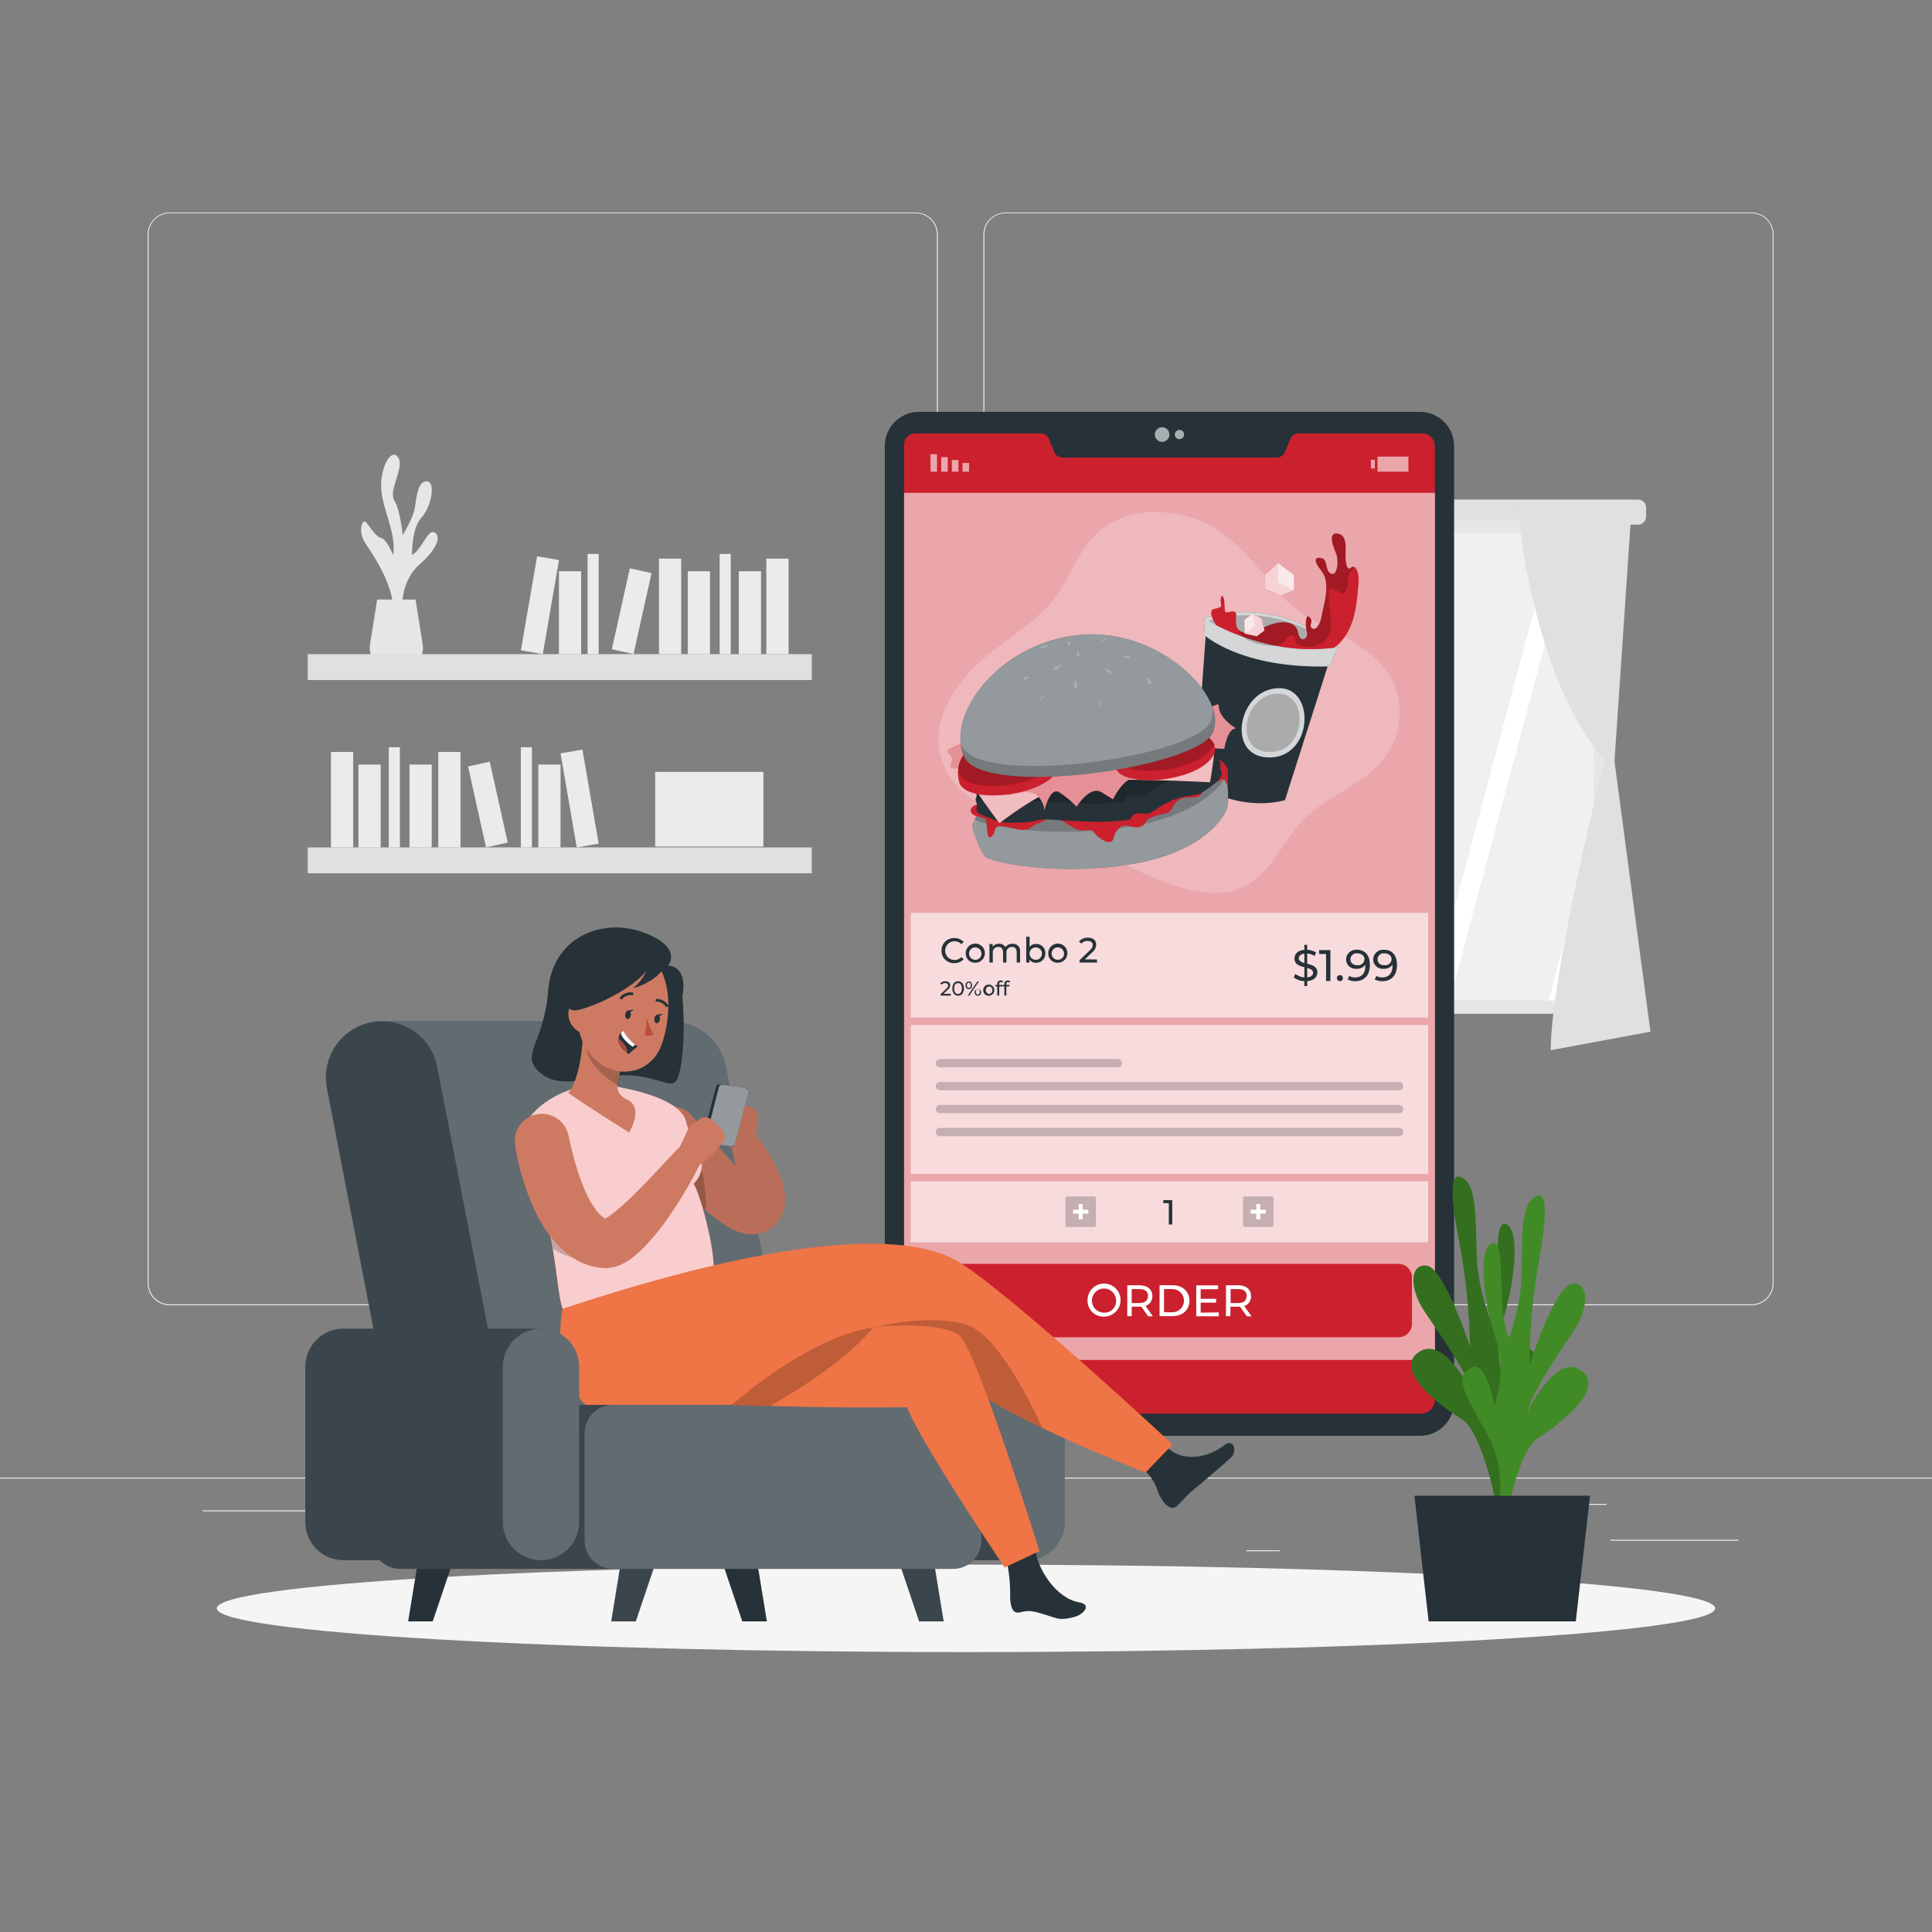 <svg width="314" height="314" viewBox="0 0 314 314" fill="none" xmlns="http://www.w3.org/2000/svg">
<rect x="0" y="0" width="314" height="314" fill="#808080" stroke="none"/>
<path d="M314 240.145H0V240.302H314V240.145Z" fill="#EBEBEB"/>
<path d="M282.534 250.25H261.734V250.407H282.534V250.25Z" fill="#EBEBEB"/>
<path d="M208.004 251.961H202.547V252.118H208.004V251.961Z" fill="#EBEBEB"/>
<path d="M261.106 244.422H249.055V244.579H261.106V244.422Z" fill="#EBEBEB"/>
<path d="M60.069 245.477H32.945V245.634H60.069V245.477Z" fill="#EBEBEB"/>
<path d="M69.639 245.477H65.664V245.634H69.639V245.477Z" fill="#EBEBEB"/>
<path d="M141.394 248.129H82.562V248.286H141.394V248.129Z" fill="#EBEBEB"/>
<path d="M148.832 212.137H27.572C26.622 212.136 25.711 211.757 25.04 211.085C24.369 210.413 23.992 209.502 23.992 208.552V38.093C24 37.149 24.381 36.246 25.051 35.58C25.721 34.915 26.627 34.541 27.572 34.539H148.832C149.783 34.539 150.695 34.917 151.368 35.589C152.04 36.262 152.418 37.174 152.418 38.125V208.552C152.418 209.503 152.04 210.415 151.368 211.087C150.695 211.76 149.783 212.137 148.832 212.137ZM27.572 34.665C26.663 34.666 25.793 35.028 25.151 35.671C24.51 36.314 24.149 37.185 24.149 38.093V208.552C24.149 209.46 24.51 210.331 25.151 210.974C25.793 211.617 26.663 211.979 27.572 211.98H148.832C149.741 211.979 150.612 211.617 151.255 210.974C151.898 210.332 152.26 209.46 152.261 208.552V38.093C152.26 37.185 151.898 36.313 151.255 35.671C150.612 35.028 149.741 34.666 148.832 34.665H27.572Z" fill="#EBEBEB"/>
<path d="M284.681 212.137H163.414C162.463 212.136 161.552 211.757 160.88 211.085C160.208 210.413 159.83 209.502 159.828 208.552V38.093C159.838 37.148 160.22 36.245 160.891 35.58C161.562 34.915 162.469 34.541 163.414 34.539H284.681C285.624 34.542 286.528 34.917 287.197 35.583C287.866 36.248 288.246 37.15 288.254 38.093V208.552C288.254 209.5 287.878 210.411 287.208 211.083C286.539 211.755 285.63 212.134 284.681 212.137ZM163.414 34.665C162.505 34.666 161.634 35.028 160.991 35.671C160.349 36.313 159.987 37.185 159.985 38.093V208.552C159.987 209.46 160.349 210.332 160.991 210.974C161.634 211.617 162.505 211.979 163.414 211.98H284.681C285.59 211.979 286.461 211.617 287.104 210.974C287.746 210.332 288.108 209.46 288.11 208.552V38.093C288.108 37.185 287.746 36.313 287.104 35.671C286.461 35.028 285.59 34.666 284.681 34.665H163.414Z" fill="#EBEBEB"/>
<path d="M65.435 99.651C65.435 99.651 64.688 94.829 68.236 91.689C71.784 88.549 71.464 86.727 70.453 86.482C69.442 86.237 68.506 89.352 66.955 90.206C66.955 90.206 66.905 85.773 68.481 84.14C70.057 82.507 70.892 78.299 69.391 78.224C67.891 78.149 67.727 80.736 67.419 82.551C67.112 84.366 65.435 86.947 65.435 86.947C65.435 86.947 65.102 82.984 64.085 81.345C63.068 79.706 65.787 75.982 64.713 74.349C63.639 72.717 61.793 75.825 61.95 79.323C62.107 82.821 64.462 86.558 63.896 90.213C63.896 90.213 62.867 87.65 61.937 87.418C61.008 87.186 60.053 85.484 59.463 84.856C58.872 84.228 58.062 86.401 59.463 88.429C60.863 90.458 64.436 95.858 63.896 100.229L65.435 99.651Z" fill="#E6E6E6"/>
<path d="M67.537 97.438L68.699 104.71C68.783 105.238 68.752 105.778 68.608 106.293C68.463 106.808 68.209 107.285 67.862 107.692C67.515 108.1 67.084 108.427 66.599 108.651C66.113 108.876 65.585 108.992 65.05 108.993H63.794C63.259 108.992 62.73 108.875 62.245 108.651C61.759 108.427 61.328 108.1 60.98 107.693C60.633 107.286 60.378 106.808 60.233 106.293C60.088 105.778 60.056 105.238 60.139 104.71L61.301 97.438H67.537Z" fill="#E6E6E6"/>
<path d="M50.021 110.52L131.938 110.52V106.312L50.021 106.312V110.52Z" fill="#E0E0E0"/>
<path d="M124.553 106.305H128.164V90.793H124.553V106.305Z" fill="#EBEBEB"/>
<path d="M107.1 106.305H110.711V90.793H107.1V106.305Z" fill="#EBEBEB"/>
<path d="M84.66 105.691L88.219 106.305L90.854 91.019L87.295 90.405L84.66 105.691Z" fill="#EBEBEB"/>
<path d="M120.076 106.312H123.688V92.842H120.076V106.312Z" fill="#EBEBEB"/>
<path d="M111.78 106.312H115.391V92.842H111.78V106.312Z" fill="#EBEBEB"/>
<path d="M90.842 106.312H94.453V92.842H90.842V106.312Z" fill="#EBEBEB"/>
<path d="M99.444 105.517L102.969 106.301L105.891 93.151L102.366 92.368L99.444 105.517Z" fill="#EBEBEB"/>
<path d="M116.963 106.312H118.766V90.028H116.963V106.312Z" fill="#EBEBEB"/>
<path d="M95.495 106.312H97.297V90.028H95.495V106.312Z" fill="#EBEBEB"/>
<path d="M131.932 137.727H50.016V141.934H131.932V137.727Z" fill="#E0E0E0"/>
<path d="M57.4 122.215H53.789V137.726H57.4V122.215Z" fill="#EBEBEB"/>
<path d="M74.845 122.215H71.234V137.726H74.845V122.215Z" fill="#EBEBEB"/>
<path d="M94.66 121.824L91.102 122.438L93.736 137.724L97.295 137.11L94.66 121.824Z" fill="#EBEBEB"/>
<path d="M61.869 124.262H58.258V137.732H61.869V124.262Z" fill="#EBEBEB"/>
<path d="M70.166 124.262H66.555V137.732H70.166V124.262Z" fill="#EBEBEB"/>
<path d="M91.103 124.262H87.492V137.732H91.103V124.262Z" fill="#EBEBEB"/>
<path d="M79.595 123.791L76.07 124.574L78.993 137.724L82.518 136.941L79.595 123.791Z" fill="#EBEBEB"/>
<path d="M64.99 121.441H63.188V137.725H64.99V121.441Z" fill="#EBEBEB"/>
<path d="M86.451 121.441H84.648V137.725H86.451V121.441Z" fill="#EBEBEB"/>
<path d="M124.068 125.449H106.484V137.588H124.068V125.449Z" fill="#EBEBEB"/>
<path d="M266.205 81.188H166.152C165.416 81.188 164.82 81.784 164.82 82.519V83.944C164.82 84.68 165.416 85.276 166.152 85.276H266.205C266.94 85.276 267.536 84.68 267.536 83.944V82.519C267.536 81.784 266.94 81.188 266.205 81.188Z" fill="#E0E0E0"/>
<path d="M261.436 84.441H170.922V164.763H261.436V84.441Z" fill="#E6E6E6"/>
<path d="M259.054 86.644H173.188V162.601H259.054V86.644Z" fill="#F0F0F0"/>
<path d="M193.34 86.644L173.188 162.438V126.824L183.826 86.644H193.34Z" fill="white"/>
<path d="M200.481 86.644L180.153 162.601H176.906L197.235 86.644H200.481Z" fill="white"/>
<path d="M255.928 86.644L235.6 162.601H232.359L252.688 86.644H255.928Z" fill="white"/>
<path d="M259.055 134.574V146.713L254.942 162.602H251.695L259.055 134.574Z" fill="white"/>
<path d="M203.132 85.281H201.688V164.302H203.132V85.281Z" fill="#E6E6E6"/>
<path d="M231.163 85.281H229.719V164.302H231.163V85.281Z" fill="#E6E6E6"/>
<path d="M246.688 82.495C246.688 82.495 248.766 109.674 260.748 123.522C260.748 123.522 252.026 158.489 252.032 170.685L268.24 167.676L262.394 123.716L265.188 82.488L246.688 82.495Z" fill="#E0E0E0"/>
<path d="M185.678 82.495C185.678 82.495 183.593 109.674 171.617 123.522C171.617 123.522 180.34 158.489 180.334 170.685L164.125 167.676L169.965 123.716L167.171 82.488L185.678 82.495Z" fill="#E0E0E0"/>
<path d="M156.997 268.507C224.245 268.507 278.76 265.324 278.76 261.398C278.76 257.472 224.245 254.289 156.997 254.289C89.749 254.289 35.234 257.472 35.234 261.398C35.234 265.324 89.749 268.507 156.997 268.507Z" fill="#F5F5F5"/>
<path d="M230.783 66.938H149.35C146.287 66.938 143.805 69.42 143.805 72.483V227.812C143.805 230.875 146.287 233.357 149.35 233.357H230.783C233.845 233.357 236.328 230.875 236.328 227.812V72.483C236.328 69.42 233.845 66.938 230.783 66.938Z" fill="#263238"/>
<path d="M233.205 72.507V227.479C233.205 227.779 233.146 228.077 233.03 228.354C232.914 228.631 232.744 228.882 232.53 229.093C232.316 229.304 232.063 229.471 231.784 229.583C231.505 229.695 231.207 229.75 230.907 229.746H148.984C148.711 229.75 148.441 229.698 148.188 229.594C147.936 229.491 147.707 229.338 147.515 229.143C147.324 228.949 147.173 228.719 147.073 228.465C146.972 228.211 146.924 227.94 146.931 227.667V72.325C146.915 71.843 147.092 71.374 147.421 71.021C147.751 70.668 148.206 70.459 148.689 70.441H169.168C169.455 70.446 169.734 70.537 169.969 70.701C170.204 70.866 170.384 71.097 170.487 71.365L171.335 73.45C171.44 73.715 171.622 73.942 171.856 74.105C172.091 74.267 172.368 74.356 172.653 74.36H207.526C207.81 74.358 208.088 74.272 208.322 74.112C208.557 73.952 208.739 73.726 208.845 73.462L209.693 71.365C209.797 71.098 209.978 70.868 210.213 70.703C210.447 70.539 210.725 70.448 211.012 70.441H231.196C231.734 70.456 232.245 70.68 232.62 71.066C232.996 71.452 233.205 71.969 233.205 72.507Z" fill="#CB202D"/>
<path opacity="0.6" d="M233.218 80.102H146.938V221.025H233.218V80.102Z" fill="white"/>
<path opacity="0.6" d="M156.432 76.664H157.5V75.245H156.432V76.664Z" fill="white"/>
<path opacity="0.6" d="M154.698 76.664H155.766V74.767H154.698V76.664Z" fill="white"/>
<path opacity="0.6" d="M152.964 76.664H154.031V74.296H152.964V76.664Z" fill="white"/>
<path opacity="0.6" d="M151.229 76.664H152.297V73.819H151.229V76.664Z" fill="white"/>
<path opacity="0.6" d="M223.447 74.727H222.812V76.146H223.447V74.727Z" fill="white"/>
<path opacity="0.6" d="M223.876 76.664H228.906V74.209H223.876V76.664Z" fill="white"/>
<path opacity="0.6" d="M232.117 148.363H148.016V165.388H232.117V148.363Z" fill="white"/>
<path opacity="0.6" d="M188.874 71.811C189.53 71.811 190.061 71.28 190.061 70.624C190.061 69.969 189.53 69.438 188.874 69.438C188.219 69.438 187.688 69.969 187.688 70.624C187.688 71.28 188.219 71.811 188.874 71.811Z" fill="white"/>
<path opacity="0.6" d="M192.449 70.623C192.449 70.774 192.405 70.921 192.321 71.046C192.237 71.171 192.118 71.269 191.979 71.326C191.84 71.383 191.687 71.398 191.539 71.368C191.391 71.338 191.256 71.265 191.15 71.158C191.044 71.051 190.972 70.915 190.944 70.767C190.915 70.62 190.931 70.467 190.989 70.328C191.048 70.189 191.146 70.071 191.272 69.988C191.398 69.906 191.545 69.862 191.696 69.863C191.896 69.865 192.088 69.946 192.229 70.088C192.37 70.23 192.449 70.423 192.449 70.623Z" fill="white"/>
<path opacity="0.6" d="M232.117 192.004H148.016V201.907H232.117V192.004Z" fill="white"/>
<path d="M190.521 195.055V199.011H189.962V195.545H189.07V195.055H190.521Z" fill="#263238"/>
<path d="M212.451 159.462V160.266H211.993V159.462C211.364 159.448 210.757 159.227 210.266 158.834L210.529 158.281C210.943 158.623 211.456 158.823 211.993 158.853V157.195C211.214 157 210.385 156.755 210.385 155.782C210.385 155.078 210.887 154.463 211.993 154.375V153.559H212.451V154.362C212.965 154.379 213.465 154.531 213.902 154.802L213.663 155.374C213.3 155.137 212.883 154.999 212.451 154.972V156.63C213.249 156.83 214.109 157.069 214.109 158.043C214.109 158.758 213.581 159.368 212.451 159.462ZM211.993 156.523V154.984C211.365 155.066 211.082 155.386 211.082 155.763C211.082 156.14 211.484 156.372 211.993 156.523ZM213.406 158.093C213.406 157.634 212.979 157.465 212.451 157.314V158.846C213.117 158.784 213.406 158.476 213.406 158.093Z" fill="#263238"/>
<path d="M216.224 154.418V159.442H215.521V155.046H214.391V154.418H216.224Z" fill="#263238"/>
<path d="M217.281 158.966C217.28 158.902 217.291 158.838 217.315 158.778C217.338 158.719 217.374 158.664 217.419 158.619C217.464 158.573 217.518 158.537 217.577 158.512C217.637 158.488 217.701 158.476 217.765 158.477C217.895 158.477 218.019 158.528 218.111 158.62C218.203 158.712 218.255 158.837 218.255 158.966C218.255 159.096 218.203 159.221 218.111 159.313C218.019 159.405 217.895 159.456 217.765 159.456C217.701 159.456 217.638 159.444 217.578 159.419C217.519 159.394 217.466 159.358 217.421 159.312C217.376 159.267 217.34 159.213 217.316 159.153C217.292 159.094 217.281 159.03 217.281 158.966Z" fill="#263238"/>
<path d="M222.64 156.856C222.64 158.558 221.68 159.468 220.279 159.468C219.842 159.485 219.409 159.386 219.023 159.179L219.293 158.62C219.584 158.789 219.918 158.872 220.254 158.859C221.271 158.859 221.912 158.231 221.912 156.975V156.793C221.745 157.014 221.526 157.191 221.273 157.306C221.021 157.421 220.744 157.471 220.468 157.452C220.254 157.475 220.039 157.453 219.834 157.388C219.63 157.322 219.442 157.215 219.282 157.072C219.121 156.93 218.993 156.755 218.904 156.56C218.815 156.365 218.768 156.153 218.766 155.939C218.77 155.717 218.82 155.498 218.913 155.296C219.005 155.094 219.138 154.914 219.304 154.766C219.47 154.618 219.664 154.506 219.875 154.436C220.086 154.367 220.309 154.342 220.53 154.363C221.887 154.363 222.64 155.261 222.64 156.856ZM221.767 155.907C221.767 155.392 221.353 154.94 220.574 154.94C220.437 154.924 220.297 154.938 220.165 154.979C220.033 155.021 219.911 155.09 219.807 155.182C219.704 155.274 219.621 155.386 219.563 155.512C219.506 155.638 219.476 155.775 219.475 155.914C219.475 156.498 219.915 156.875 220.612 156.875C220.752 156.891 220.894 156.879 221.029 156.838C221.164 156.798 221.29 156.731 221.398 156.64C221.506 156.55 221.595 156.438 221.658 156.312C221.722 156.186 221.759 156.048 221.767 155.907Z" fill="#263238"/>
<path d="M227.047 156.856C227.047 158.558 226.086 159.468 224.685 159.468C224.248 159.485 223.815 159.386 223.429 159.179L223.699 158.62C223.99 158.79 224.324 158.873 224.66 158.859C225.678 158.859 226.318 158.231 226.318 156.975V156.793C226.151 157.014 225.932 157.191 225.68 157.306C225.427 157.421 225.15 157.471 224.874 157.452C224.661 157.475 224.445 157.453 224.241 157.388C224.036 157.322 223.848 157.215 223.688 157.072C223.528 156.93 223.399 156.755 223.31 156.56C223.221 156.365 223.174 156.153 223.172 155.939C223.175 155.717 223.224 155.498 223.316 155.297C223.408 155.095 223.541 154.914 223.706 154.766C223.871 154.618 224.065 154.506 224.276 154.436C224.487 154.367 224.709 154.342 224.93 154.363C226.293 154.363 227.047 155.261 227.047 156.856ZM226.174 155.907C226.174 155.392 225.759 154.94 224.981 154.94C224.843 154.924 224.704 154.938 224.571 154.979C224.439 155.021 224.317 155.09 224.214 155.182C224.11 155.274 224.027 155.386 223.97 155.512C223.912 155.638 223.882 155.775 223.882 155.914C223.882 156.498 224.315 156.875 225.018 156.875C225.158 156.891 225.3 156.879 225.436 156.838C225.571 156.798 225.696 156.731 225.804 156.64C225.913 156.55 226.001 156.438 226.065 156.312C226.128 156.186 226.165 156.048 226.174 155.907Z" fill="#263238"/>
<path d="M154.524 161.527V161.809H152.872V161.59L153.808 160.685C154.053 160.447 154.097 160.302 154.097 160.158C154.097 159.919 153.934 159.775 153.607 159.775C153.497 159.769 153.387 159.788 153.286 159.832C153.184 159.876 153.094 159.942 153.023 160.026L152.797 159.831C152.903 159.715 153.033 159.624 153.179 159.564C153.324 159.504 153.481 159.477 153.638 159.486C154.116 159.486 154.43 159.731 154.43 160.114C154.424 160.255 154.387 160.394 154.321 160.519C154.254 160.644 154.161 160.752 154.047 160.836L153.343 161.514L154.524 161.527Z" fill="#263238"/>
<path d="M154.781 160.659C154.781 159.911 155.183 159.484 155.723 159.484C156.263 159.484 156.659 159.911 156.659 160.659C156.659 161.406 156.257 161.833 155.723 161.833C155.189 161.833 154.781 161.393 154.781 160.659ZM156.332 160.659C156.332 160.068 156.081 159.773 155.704 159.773C155.328 159.773 155.076 160.068 155.076 160.659C155.076 161.249 155.328 161.544 155.704 161.544C156.081 161.544 156.332 161.249 156.332 160.659Z" fill="#263238"/>
<path d="M156.926 160.14C156.917 160.062 156.923 159.984 156.946 159.909C156.968 159.834 157.006 159.765 157.057 159.706C157.108 159.647 157.171 159.599 157.241 159.566C157.312 159.532 157.388 159.514 157.466 159.512C157.78 159.512 157.994 159.763 157.994 160.14C157.994 160.517 157.78 160.768 157.466 160.768C157.388 160.766 157.312 160.747 157.241 160.714C157.171 160.68 157.108 160.633 157.057 160.573C157.006 160.514 156.968 160.445 156.946 160.37C156.923 160.296 156.917 160.217 156.926 160.14ZM157.787 160.14C157.787 159.863 157.667 159.7 157.466 159.7C157.265 159.7 157.14 159.863 157.14 160.14C157.14 160.416 157.265 160.579 157.466 160.579C157.667 160.579 157.787 160.397 157.787 160.14ZM158.854 159.512H159.105L157.535 161.81H157.278L158.854 159.512ZM158.389 161.201C158.406 161.099 158.452 161.004 158.521 160.927C158.59 160.851 158.68 160.795 158.78 160.768C158.879 160.741 158.984 160.743 159.083 160.773C159.182 160.804 159.269 160.863 159.336 160.942C159.402 161.021 159.445 161.117 159.458 161.22C159.471 161.322 159.455 161.426 159.411 161.52C159.367 161.613 159.297 161.692 159.209 161.747C159.122 161.801 159.02 161.83 158.917 161.829C158.603 161.829 158.389 161.578 158.389 161.201ZM159.244 161.201C159.244 160.931 159.118 160.761 158.917 160.761C158.716 160.761 158.597 160.925 158.597 161.201C158.597 161.477 158.722 161.647 158.917 161.647C159.112 161.647 159.244 161.477 159.244 161.201Z" fill="#263238"/>
<path d="M159.797 160.943C159.793 160.763 159.843 160.586 159.94 160.435C160.037 160.284 160.177 160.165 160.342 160.094C160.507 160.023 160.689 160.002 160.866 160.035C161.043 160.067 161.206 160.152 161.334 160.278C161.462 160.403 161.55 160.564 161.587 160.74C161.623 160.916 161.606 161.099 161.539 161.265C161.471 161.432 161.355 161.574 161.206 161.674C161.057 161.775 160.881 161.828 160.701 161.828C160.583 161.833 160.465 161.814 160.354 161.772C160.243 161.729 160.142 161.665 160.057 161.582C159.972 161.499 159.906 161.399 159.861 161.289C159.816 161.179 159.794 161.061 159.797 160.943ZM161.285 160.943C161.294 160.862 161.284 160.78 161.258 160.704C161.232 160.627 161.191 160.556 161.135 160.497C161.08 160.437 161.013 160.39 160.938 160.359C160.863 160.328 160.783 160.313 160.701 160.315C160.563 160.346 160.439 160.424 160.35 160.535C160.261 160.647 160.213 160.785 160.213 160.927C160.213 161.069 160.261 161.207 160.35 161.319C160.439 161.43 160.563 161.508 160.701 161.539C160.78 161.542 160.858 161.528 160.931 161.499C161.004 161.47 161.07 161.426 161.125 161.37C161.18 161.314 161.223 161.247 161.25 161.173C161.278 161.1 161.29 161.021 161.285 160.943Z" fill="#263238"/>
<path d="M162.39 159.919V160.07H162.893V160.328H162.397V161.81H162.083V160.328H161.781V160.07H162.083V159.913C162.077 159.837 162.088 159.761 162.114 159.689C162.141 159.618 162.183 159.553 162.238 159.5C162.292 159.447 162.358 159.406 162.43 159.381C162.502 159.356 162.578 159.347 162.654 159.354C162.781 159.348 162.907 159.383 163.012 159.455L162.918 159.693C162.847 159.641 162.761 159.613 162.673 159.612C162.485 159.612 162.39 159.718 162.39 159.919Z" fill="#263238"/>
<path d="M163.548 159.92V160.071H164.057V160.328H163.554V161.81H163.24V160.328H162.945V160.071H163.24V159.914C163.234 159.837 163.245 159.76 163.273 159.688C163.3 159.617 163.342 159.552 163.398 159.498C163.453 159.445 163.519 159.404 163.592 159.379C163.665 159.355 163.742 159.346 163.818 159.355C163.943 159.35 164.066 159.385 164.17 159.455L164.076 159.694C164.005 159.64 163.919 159.611 163.831 159.612C163.649 159.612 163.548 159.719 163.548 159.92Z" fill="#263238"/>
<path d="M153.016 154.485C153.013 154.213 153.066 153.942 153.172 153.69C153.277 153.439 153.433 153.211 153.629 153.022C153.825 152.833 154.058 152.685 154.314 152.589C154.569 152.493 154.841 152.45 155.114 152.463C155.394 152.453 155.674 152.504 155.933 152.612C156.192 152.721 156.425 152.884 156.615 153.091L156.25 153.449C156.109 153.297 155.937 153.176 155.745 153.095C155.553 153.014 155.347 152.974 155.139 152.978C154.886 152.978 154.636 153.04 154.413 153.16C154.19 153.28 154 153.454 153.861 153.665C153.722 153.877 153.638 154.119 153.616 154.372C153.594 154.624 153.635 154.878 153.735 155.11C153.836 155.343 153.993 155.546 154.192 155.703C154.391 155.86 154.625 155.964 154.875 156.008C155.124 156.051 155.381 156.032 155.621 155.951C155.861 155.871 156.077 155.732 156.25 155.547L156.615 155.905C156.423 156.111 156.189 156.274 155.929 156.382C155.669 156.49 155.389 156.542 155.107 156.533C154.833 156.545 154.56 156.5 154.303 156.402C154.047 156.304 153.814 156.155 153.618 155.963C153.421 155.771 153.267 155.541 153.163 155.286C153.06 155.032 153.01 154.76 153.016 154.485Z" fill="#263238"/>
<path d="M156.954 154.938C156.949 154.629 157.036 154.325 157.204 154.066C157.372 153.807 157.614 153.603 157.898 153.481C158.182 153.36 158.496 153.325 158.799 153.382C159.103 153.44 159.383 153.586 159.603 153.803C159.824 154.019 159.975 154.297 160.037 154.6C160.099 154.902 160.069 155.217 159.952 155.503C159.835 155.789 159.636 156.034 159.379 156.206C159.122 156.378 158.82 156.47 158.511 156.47C158.306 156.48 158.102 156.447 157.91 156.374C157.718 156.301 157.544 156.188 157.398 156.045C157.251 155.901 157.136 155.728 157.06 155.538C156.984 155.347 156.948 155.143 156.954 154.938ZM159.516 154.938C159.507 154.74 159.441 154.549 159.324 154.388C159.208 154.228 159.047 154.105 158.861 154.035C158.675 153.966 158.473 153.952 158.28 153.997C158.087 154.041 157.911 154.141 157.774 154.285C157.637 154.428 157.545 154.609 157.511 154.804C157.476 154.999 157.499 155.201 157.578 155.383C157.656 155.565 157.787 155.72 157.953 155.828C158.119 155.937 158.313 155.994 158.511 155.993C158.648 155.996 158.785 155.97 158.911 155.918C159.038 155.865 159.152 155.787 159.247 155.687C159.341 155.588 159.414 155.47 159.46 155.341C159.507 155.212 159.526 155.075 159.516 154.938Z" fill="#263238"/>
<path d="M165.786 154.712V156.439H165.24V154.775C165.24 154.184 164.957 153.895 164.467 153.895C164.339 153.89 164.212 153.914 164.094 153.964C163.976 154.013 163.87 154.089 163.784 154.184C163.698 154.279 163.635 154.392 163.598 154.515C163.561 154.638 163.551 154.767 163.569 154.894V156.439H163.023V154.775C163.023 154.184 162.74 153.895 162.251 153.895C162.123 153.89 161.995 153.914 161.877 153.964C161.759 154.013 161.653 154.089 161.567 154.184C161.482 154.279 161.418 154.392 161.381 154.515C161.344 154.638 161.334 154.767 161.353 154.894V156.439H160.812V153.437H161.327V153.858C161.451 153.703 161.609 153.58 161.789 153.498C161.969 153.416 162.166 153.378 162.364 153.387C162.572 153.373 162.78 153.417 162.964 153.514C163.148 153.612 163.301 153.759 163.406 153.939C163.537 153.759 163.71 153.615 163.911 153.518C164.112 153.422 164.333 153.377 164.555 153.387C164.729 153.372 164.904 153.397 165.066 153.46C165.229 153.523 165.375 153.622 165.493 153.75C165.612 153.878 165.7 154.03 165.751 154.197C165.801 154.364 165.814 154.54 165.786 154.712Z" fill="#263238"/>
<path d="M169.891 154.94C169.902 155.143 169.87 155.345 169.798 155.535C169.726 155.724 169.615 155.896 169.473 156.041C169.331 156.185 169.16 156.298 168.971 156.372C168.782 156.446 168.58 156.481 168.378 156.473C168.172 156.482 167.967 156.44 167.78 156.352C167.594 156.263 167.433 156.13 167.31 155.964V156.441H166.789V152.246H167.335V153.891C167.459 153.735 167.618 153.61 167.799 153.527C167.98 153.444 168.179 153.405 168.378 153.414C168.58 153.405 168.782 153.439 168.971 153.512C169.159 153.586 169.33 153.698 169.473 153.842C169.615 153.986 169.726 154.158 169.798 154.347C169.87 154.536 169.902 154.738 169.891 154.94ZM169.345 154.94C169.336 154.742 169.27 154.551 169.154 154.391C169.037 154.231 168.877 154.108 168.691 154.038C168.506 153.968 168.304 153.954 168.111 153.998C167.918 154.042 167.742 154.142 167.605 154.285C167.468 154.428 167.376 154.608 167.34 154.803C167.305 154.997 167.327 155.198 167.405 155.381C167.482 155.563 167.612 155.718 167.777 155.827C167.942 155.937 168.136 155.995 168.334 155.995C168.472 155.999 168.608 155.974 168.736 155.922C168.863 155.87 168.978 155.791 169.073 155.692C169.169 155.592 169.242 155.474 169.289 155.345C169.336 155.215 169.355 155.078 169.345 154.94Z" fill="#263238"/>
<path d="M170.368 154.938C170.363 154.629 170.45 154.326 170.618 154.067C170.785 153.807 171.027 153.604 171.31 153.482C171.594 153.36 171.908 153.325 172.211 153.382C172.515 153.439 172.795 153.584 173.015 153.801C173.236 154.017 173.387 154.294 173.45 154.596C173.513 154.898 173.484 155.212 173.368 155.499C173.252 155.785 173.054 156.03 172.798 156.203C172.542 156.376 172.24 156.469 171.932 156.47C171.726 156.481 171.521 156.449 171.328 156.376C171.136 156.303 170.961 156.191 170.814 156.047C170.667 155.903 170.551 155.73 170.475 155.539C170.398 155.348 170.362 155.144 170.368 154.938ZM172.936 154.938C172.928 154.74 172.861 154.549 172.745 154.388C172.628 154.228 172.467 154.105 172.281 154.035C172.096 153.966 171.893 153.952 171.7 153.997C171.507 154.041 171.331 154.141 171.194 154.285C171.057 154.428 170.966 154.609 170.931 154.804C170.896 154.999 170.919 155.201 170.998 155.383C171.077 155.565 171.207 155.72 171.373 155.828C171.539 155.937 171.733 155.994 171.932 155.993C172.069 155.996 172.205 155.97 172.331 155.918C172.458 155.865 172.572 155.787 172.667 155.687C172.761 155.588 172.834 155.47 172.881 155.341C172.927 155.212 172.946 155.075 172.936 154.938Z" fill="#263238"/>
<path d="M178.298 155.944V156.44H175.454V156.051L177.099 154.487C177.52 154.079 177.595 153.828 177.595 153.583C177.595 153.175 177.306 152.924 176.754 152.924C176.563 152.914 176.373 152.949 176.198 153.024C176.023 153.099 175.867 153.213 175.742 153.357L175.359 153.024C175.537 152.817 175.759 152.653 176.009 152.544C176.26 152.435 176.531 152.385 176.804 152.396C177.633 152.396 178.16 152.823 178.16 153.501C178.157 153.745 178.099 153.984 177.991 154.202C177.882 154.419 177.725 154.609 177.532 154.757L176.32 155.919L178.298 155.944Z" fill="#263238"/>
<path opacity="0.6" d="M232.117 166.594H148.016V190.797H232.117V166.594Z" fill="white"/>
<path opacity="0.2" d="M181.676 173.461H152.75C152.572 173.461 152.401 173.39 152.275 173.264C152.149 173.138 152.078 172.967 152.078 172.789C152.078 172.611 152.149 172.44 152.275 172.314C152.401 172.188 152.572 172.117 152.75 172.117H181.676C181.764 172.116 181.852 172.133 181.934 172.167C182.016 172.2 182.09 172.25 182.153 172.312C182.215 172.375 182.265 172.449 182.298 172.531C182.332 172.613 182.349 172.701 182.348 172.789C182.349 172.878 182.332 172.965 182.298 173.047C182.265 173.129 182.215 173.204 182.153 173.266C182.09 173.329 182.016 173.378 181.934 173.412C181.852 173.445 181.764 173.462 181.676 173.461Z" fill="black"/>
<path opacity="0.2" d="M227.382 177.195H152.75C152.572 177.195 152.401 177.125 152.275 176.999C152.149 176.873 152.078 176.702 152.078 176.524C152.078 176.345 152.149 176.174 152.275 176.048C152.401 175.922 152.572 175.852 152.75 175.852H227.382C227.56 175.852 227.731 175.922 227.857 176.048C227.983 176.174 228.054 176.345 228.054 176.524C228.054 176.702 227.983 176.873 227.857 176.999C227.731 177.125 227.56 177.195 227.382 177.195Z" fill="black"/>
<path opacity="0.2" d="M227.382 180.926H152.75C152.662 180.927 152.574 180.91 152.492 180.877C152.41 180.843 152.336 180.794 152.273 180.731C152.211 180.668 152.161 180.594 152.128 180.512C152.094 180.43 152.077 180.342 152.078 180.254C152.078 180.076 152.149 179.905 152.275 179.779C152.401 179.653 152.572 179.582 152.75 179.582H227.382C227.56 179.582 227.731 179.653 227.857 179.779C227.983 179.905 228.054 180.076 228.054 180.254C228.054 180.342 228.038 180.43 228.004 180.512C227.971 180.594 227.921 180.668 227.859 180.731C227.796 180.794 227.722 180.843 227.64 180.877C227.558 180.91 227.47 180.927 227.382 180.926Z" fill="black"/>
<path opacity="0.2" d="M227.382 184.664H152.75C152.572 184.664 152.401 184.593 152.275 184.467C152.149 184.341 152.078 184.17 152.078 183.992C152.078 183.814 152.149 183.643 152.275 183.517C152.401 183.391 152.572 183.32 152.75 183.32H227.382C227.56 183.32 227.731 183.391 227.857 183.517C227.983 183.643 228.054 183.814 228.054 183.992C228.054 184.17 227.983 184.341 227.857 184.467C227.731 184.593 227.56 184.664 227.382 184.664Z" fill="black"/>
<path opacity="0.2" d="M206.694 194.445H202.304C202.145 194.445 202.016 194.575 202.016 194.734V199.124C202.016 199.283 202.145 199.413 202.304 199.413H206.694C206.854 199.413 206.983 199.283 206.983 199.124V194.734C206.983 194.575 206.854 194.445 206.694 194.445Z" fill="black"/>
<path d="M204.816 195.695H204.188V198.163H204.816V195.695Z" fill="white"/>
<path d="M205.734 196.613H203.266V197.241H205.734V196.613Z" fill="white"/>
<path opacity="0.2" d="M177.835 194.445H173.445C173.286 194.445 173.156 194.575 173.156 194.734V199.124C173.156 199.283 173.286 199.413 173.445 199.413H177.835C177.994 199.413 178.124 199.283 178.124 199.124V194.734C178.124 194.575 177.994 194.445 177.835 194.445Z" fill="black"/>
<path d="M175.948 195.695H175.32V198.163H175.948V195.695Z" fill="white"/>
<path d="M176.874 196.613H174.406V197.241H176.874V196.613Z" fill="white"/>
<path d="M227.277 205.406H152.853C151.635 205.406 150.648 206.393 150.648 207.611V215.134C150.648 216.351 151.635 217.338 152.853 217.338H227.277C228.494 217.338 229.481 216.351 229.481 215.134V207.611C229.481 206.393 228.494 205.406 227.277 205.406Z" fill="#CB202D"/>
<path d="M176.752 211.404C176.731 210.869 176.87 210.339 177.152 209.883C177.434 209.428 177.845 209.067 178.334 208.847C178.822 208.627 179.365 208.557 179.894 208.648C180.422 208.739 180.91 208.986 181.297 209.356C181.684 209.727 181.951 210.205 182.065 210.728C182.178 211.252 182.132 211.798 181.934 212.295C181.735 212.793 181.391 213.219 180.948 213.521C180.505 213.822 179.982 213.983 179.446 213.985C179.097 214.002 178.749 213.948 178.422 213.826C178.095 213.703 177.796 213.516 177.544 213.274C177.292 213.033 177.091 212.742 176.955 212.421C176.819 212.099 176.75 211.753 176.752 211.404ZM181.399 211.404C181.404 211.014 181.293 210.631 181.079 210.304C180.866 209.977 180.56 209.721 180.201 209.569C179.841 209.417 179.444 209.375 179.061 209.449C178.678 209.523 178.325 209.709 178.048 209.984C177.771 210.26 177.583 210.611 177.506 210.994C177.43 211.377 177.469 211.773 177.619 212.134C177.769 212.494 178.023 212.802 178.348 213.018C178.674 213.233 179.056 213.347 179.446 213.344C179.704 213.354 179.961 213.311 180.202 213.217C180.442 213.123 180.661 212.98 180.844 212.798C181.027 212.616 181.171 212.399 181.267 212.159C181.362 211.919 181.407 211.662 181.399 211.404Z" fill="white"/>
<path d="M186.596 213.927L185.503 212.376H185.189H183.933V213.915H183.211V208.891H185.183C186.495 208.891 187.287 209.55 187.287 210.649C187.304 211 187.205 211.348 187.003 211.636C186.802 211.925 186.511 212.139 186.175 212.244L187.375 213.94L186.596 213.927ZM186.596 210.636C186.596 209.914 186.112 209.506 185.189 209.506H183.933V211.779H185.189C186.087 211.779 186.571 211.359 186.571 210.636H186.596Z" fill="white"/>
<path d="M188.461 208.879H190.59C192.21 208.879 193.315 209.903 193.315 211.391C193.315 212.879 192.21 213.903 190.59 213.903H188.461V208.879ZM190.546 213.275C191.046 213.275 191.525 213.076 191.878 212.723C192.231 212.37 192.43 211.891 192.43 211.391C192.43 210.891 192.231 210.412 191.878 210.059C191.525 209.705 191.046 209.507 190.546 209.507H189.183V213.275H190.546Z" fill="white"/>
<path d="M198.083 213.298V213.926H194.422V208.902H197.983V209.53H195.138V211.082H197.65V211.71H195.138V213.342L198.083 213.298Z" fill="white"/>
<path d="M202.635 213.927L201.542 212.376H201.228H199.972V213.915H199.25V208.891H201.222C202.534 208.891 203.326 209.55 203.326 210.649C203.348 211.003 203.251 211.354 203.051 211.646C202.851 211.939 202.558 212.156 202.22 212.263L203.42 213.959L202.635 213.927ZM202.635 210.636C202.635 209.914 202.151 209.506 201.228 209.506H200.004V211.779H201.228C202.126 211.779 202.61 211.359 202.61 210.636H202.635Z" fill="white"/>
<path opacity="0.2" d="M227.331 113.837C227.834 116.946 227.123 120.129 225.347 122.73C222.019 127.477 216.046 129.066 212.033 133.054C208.397 136.671 206.513 142.436 201.452 144.458C199.141 145.382 196.541 145.262 194.104 144.779C188.81 143.73 184.056 141.074 179.271 138.731C172.878 135.591 165.455 134.241 159.344 130.724C156.531 129.11 154.05 126.673 153.064 123.584C150.942 117.015 155.526 110.584 160.349 106.628C163.96 103.664 168.136 101.183 171.144 97.547C173.914 94.193 175.057 89.703 178.247 86.67C180.828 84.214 184.527 83.128 188.081 83.216C197.903 83.448 202.255 89.584 207.939 96.404C212.655 102.056 221.014 103.073 225.366 109.02C226.395 110.447 227.068 112.098 227.331 113.837Z" fill="white"/>
<path d="M196.103 101.303L194.219 127.339C194.219 127.339 201.127 132.056 208.839 130.052L216.331 106.565C216.331 106.565 211.439 99.042 196.103 101.303Z" fill="#263238"/>
<path d="M195.873 100.386L195.672 103.168C195.672 103.168 201.575 108.713 216.082 108.311L217.426 105.221C214.53 102.668 211.036 100.887 207.269 100.041C203.502 99.196 199.582 99.314 195.873 100.386Z" fill="#263238"/>
<path opacity="0.8" d="M195.873 100.386L195.672 103.168C195.672 103.168 201.575 108.713 216.082 108.311L217.426 105.221C214.53 102.668 211.036 100.887 207.269 100.041C203.502 99.196 199.582 99.314 195.873 100.386Z" fill="white"/>
<path opacity="0.2" d="M216.873 105.264C208.081 106.438 200.545 103.122 197.662 101.596C196.846 101.169 196.406 100.886 196.406 100.886C196.657 100.811 196.909 100.748 197.16 100.685C198.396 100.37 199.656 100.16 200.928 100.057C204.861 99.764 208.801 100.529 212.339 102.274C213.98 103.057 215.506 104.063 216.873 105.264Z" fill="black"/>
<path d="M220.762 95.281C220.442 98.208 220.322 102.61 216.875 105.267C213.697 105.675 210.473 105.569 207.329 104.953C205.527 104.608 203.754 104.12 202.029 103.496C200.532 102.97 199.073 102.341 197.664 101.612C197.474 101.32 197.304 101.016 197.155 100.701C196.816 99.991 196.584 99.112 197.394 98.949C198.776 98.672 198.487 98.516 198.399 97.837C198.311 97.159 198.575 96.456 198.857 97.128C199.14 97.8 198.908 99.313 199.215 99.495C199.523 99.677 201.03 98.785 200.917 100.123C200.843 100.651 200.856 101.188 200.955 101.712C200.955 101.775 200.992 101.831 201.018 101.894C201.014 101.901 201.013 101.909 201.013 101.916C201.013 101.924 201.014 101.931 201.018 101.938C201.136 102.216 201.338 102.449 201.596 102.604C201.855 102.76 202.155 102.83 202.456 102.805C204.114 102.899 205.238 101.869 206.927 101.392C208.616 100.914 210.651 101.028 210.971 102.811C211.292 104.595 212.711 103.948 212.391 102.711L212.315 102.34C212.108 101.122 212.259 99.602 212.912 100.4C213.565 101.197 212.636 101.511 213.188 102.064C213.741 102.616 214.538 101.687 214.815 100.054C215.091 98.421 216.36 94.848 214.815 92.876C213.27 90.904 213.779 90.496 214.815 90.735C215.851 90.973 215.292 92.751 216.316 93.247C217.339 93.743 217.666 91.143 217.113 89.874C216.561 88.606 215.857 86.464 217.427 86.734C218.997 87.004 218.683 89.114 218.683 90.502C218.683 91.89 219.079 92.801 219.55 92.286C219.63 92.192 219.745 92.133 219.868 92.122C219.991 92.112 220.114 92.15 220.209 92.229C220.599 92.499 220.957 93.416 220.762 95.281Z" fill="#CB202D"/>
<path d="M205.516 93.434L207.732 91.531L210.307 93.434V95.971L208.09 96.8L205.516 95.689V93.434Z" fill="#CB202D"/>
<path opacity="0.8" d="M205.516 93.434L207.732 91.531L210.307 93.434V95.971L208.09 96.8L205.516 95.689V93.434Z" fill="white"/>
<path opacity="0.5" d="M207.734 91.531V94.652L210.309 95.971V93.434L207.734 91.531Z" fill="white"/>
<path opacity="0.2" d="M220.182 92.208C219.83 92.495 219.547 92.857 219.354 93.268C219.162 93.679 219.065 94.128 219.071 94.582C218.945 96.768 218.242 96.686 216.873 95.763C215.504 94.84 215.981 96.862 216.314 100.875C216.647 104.888 213.01 105.509 211.403 104.957C209.795 104.404 211.108 103.933 210.097 103.311C209.217 102.765 209.349 104.643 207.327 104.95C206.962 104.989 206.593 104.989 206.228 104.95C204.256 104.743 202.893 104.285 202.027 103.487C201.55 103.053 201.201 102.497 201.016 101.88C201.134 102.157 201.336 102.39 201.594 102.546C201.853 102.701 202.153 102.772 202.454 102.746C204.112 102.84 205.236 101.81 206.925 101.333C208.614 100.856 210.649 100.969 210.969 102.752C211.29 104.536 212.709 103.889 212.389 102.652L212.313 102.281C212.106 101.063 212.257 99.543 212.91 100.341C213.563 101.138 212.634 101.452 213.186 102.005C213.739 102.558 214.536 101.628 214.813 99.996C215.089 98.363 216.358 94.789 214.813 92.817C213.268 90.846 213.777 90.437 214.813 90.676C215.849 90.915 215.29 92.692 216.314 93.188C217.337 93.684 217.664 91.084 217.111 89.816C216.559 88.547 215.855 86.406 217.425 86.676C218.995 86.946 218.681 89.056 218.681 90.444C218.681 91.832 219.077 92.742 219.548 92.227C219.632 92.145 219.744 92.098 219.861 92.095C219.979 92.091 220.093 92.132 220.182 92.208Z" fill="black"/>
<path d="M204.26 103.412L202.275 102.978L202.25 100.749L203.657 99.688L205.051 100.567L205.509 102.463L204.26 103.412Z" fill="#CB202D"/>
<path opacity="0.8" d="M204.26 103.412L202.275 102.978L202.25 100.749L203.657 99.688L205.051 100.567L205.509 102.463L204.26 103.412Z" fill="white"/>
<path opacity="0.5" d="M202.275 102.978L204.002 101.672L203.657 99.688L202.25 100.749L202.275 102.978Z" fill="white"/>
<path opacity="0.8" d="M207.914 111.844C213.861 111.844 213.39 123.148 206.256 123.11C199.122 123.072 201.194 111.844 207.914 111.844Z" fill="white"/>
<path opacity="0.2" d="M207.753 112.73C212.777 112.73 212.369 122.245 206.352 122.226C200.336 122.207 202.088 112.73 207.753 112.73Z" fill="black"/>
<path d="M159.703 130.868C159.703 130.868 158.039 133.543 158.039 134.253C158.039 134.963 159.295 138.473 160.118 139.246C160.94 140.018 170.938 142.386 183.121 140.558C195.305 138.731 198.696 133.066 199.292 131.697C199.889 130.328 199.682 125.097 198.369 124.864C197.057 124.632 162.027 129.022 159.703 130.868Z" fill="#263238"/>
<path opacity="0.5" d="M199.285 131.701C198.688 133.064 195.297 138.716 183.114 140.55C170.93 142.384 160.945 140.016 160.11 139.25C159.275 138.484 158.031 134.967 158.031 134.226C158.098 133.834 158.229 133.457 158.421 133.108C158.923 132.091 159.677 130.841 159.677 130.841C161.994 129.001 197.036 124.599 198.343 124.837C198.751 124.907 199.052 125.465 199.253 126.232C199.699 127.965 199.699 130.76 199.285 131.701Z" fill="white"/>
<path opacity="0.2" d="M199.273 126.259C198.074 128.225 193.998 132.866 182.638 134.505C169.845 136.351 159.364 133.971 158.497 133.198L158.422 133.136C158.924 132.118 159.678 130.868 159.678 130.868C161.995 129.028 197.038 124.626 198.344 124.865C198.771 124.934 199.072 125.487 199.273 126.259Z" fill="black"/>
<path d="M159.289 130.78C157.983 130.685 157.323 131.696 158.096 132.35C158.868 133.003 160.3 132.469 160.356 133.781C160.413 135.094 160.476 136.752 161.248 135.86C162.021 134.968 161.311 133.976 163.39 134.315C164.646 134.529 166.31 135.333 167.534 134.522C167.754 134.378 167.936 134.183 168.162 134.051C168.411 133.933 168.669 133.836 168.935 133.763C169.284 133.624 169.618 133.451 169.933 133.248C170.342 132.996 170.813 132.657 170.794 132.174C170.761 131.959 170.657 131.761 170.497 131.614C170.337 131.467 170.131 131.378 169.915 131.364C169.487 131.347 169.061 131.413 168.659 131.558C168.24 131.671 167.821 131.766 167.403 131.841C166.618 131.973 165.914 131.621 165.148 131.489C164.25 131.332 163.346 131.207 162.441 131.1C161.355 130.968 160.325 130.855 159.289 130.78Z" fill="#CB202D"/>
<path d="M171.297 132.411C171.297 132.411 174.588 135.017 175.844 134.967C177.1 134.917 177.483 134.791 177.973 135.501C178.462 136.21 180.679 137.699 180.999 136.217C181.32 134.735 182.5 133.956 183.279 134.195C184.058 134.433 185.534 134.823 186.13 133.724C186.222 133.515 186.358 133.329 186.529 133.179C186.701 133.029 186.903 132.919 187.122 132.857C187.518 132.706 187.92 132.549 188.316 132.417C188.834 132.351 189.345 132.235 189.842 132.072C190.363 131.777 190.558 131.136 190.909 130.653C191.28 130.146 191.826 129.797 192.442 129.673C192.965 129.619 193.492 129.594 194.018 129.598C194.281 129.596 194.54 129.531 194.772 129.409C195.005 129.286 195.205 129.11 195.356 128.894C195.582 128.492 195.519 127.984 195.707 127.557C195.836 127.267 196.069 127.037 196.36 126.913C196.652 126.788 196.979 126.778 197.277 126.885C197.441 126.973 197.62 127.028 197.805 127.048C198.232 127.048 198.627 126.42 198.96 126.671C199.293 126.922 199.136 127.356 199.544 127.538C199.588 126.847 199.544 126.15 199.576 125.459C199.601 125.217 199.555 124.972 199.444 124.756C199.186 124.242 198.783 123.814 198.286 123.525C197.788 123.236 197.217 123.099 196.643 123.129C195.28 123.079 193.817 123.066 192.68 123.826C191.544 124.586 191.01 125.911 190.03 126.828C189.473 127.317 188.852 127.727 188.184 128.046C186.518 128.936 184.798 129.72 183.034 130.395C181.433 131.023 179.423 131.023 177.715 131.268C175.586 131.62 173.432 131.99 171.297 132.411Z" fill="#CB202D"/>
<path d="M198.523 125.871C198.31 126.719 197.487 127.328 196.802 127.818L196.174 128.27C195.79 128.572 195.368 128.824 194.918 129.017C194.446 129.16 193.96 129.253 193.468 129.294C191.486 129.576 189.599 130.323 187.96 131.473C187.55 131.827 187.068 132.086 186.547 132.233C186.078 132.262 185.607 132.247 185.14 132.189C184.906 132.159 184.668 132.195 184.454 132.294C184.24 132.393 184.057 132.55 183.928 132.748C183.884 132.886 183.816 133.016 183.727 133.131C183.619 133.208 183.49 133.252 183.357 133.256C181.794 133.453 180.222 133.556 178.647 133.564C177.045 133.564 175.438 133.482 173.843 133.395L170.703 133.212C170.187 133.162 169.667 133.162 169.151 133.212C168.655 133.275 168.166 133.432 167.676 133.533C167.067 133.625 166.452 133.673 165.836 133.677L163.952 133.721C162.319 133.765 160.912 132.949 159.405 132.365C159.214 132.306 159.039 132.203 158.896 132.063C158.526 131.636 158.896 130.939 158.689 130.412C158.626 130.294 158.578 130.17 158.545 130.041C158.555 129.856 158.607 129.676 158.695 129.513C158.72 129.457 158.739 129.398 158.752 129.338C158.742 129.078 158.671 128.824 158.545 128.597C158.456 128.342 158.407 128.075 158.4 127.805C158.387 127.655 158.387 127.504 158.4 127.353C158.417 127.24 158.451 127.13 158.501 127.027C158.802 126.399 160.202 126.449 160.805 126.298C165.107 125.193 169.509 124.414 173.88 123.648C179.005 122.735 184.144 121.898 189.298 121.136C191.182 120.872 193.066 120.615 194.95 120.414C195.608 120.287 196.277 120.23 196.947 120.244C197.288 120.274 197.608 120.423 197.851 120.665C197.918 120.729 197.971 120.806 198.008 120.891C198.076 121.157 198.051 121.438 197.939 121.689C197.873 122.105 197.873 122.529 197.939 122.945C197.934 123.164 197.986 123.38 198.09 123.573C198.182 123.67 198.262 123.777 198.328 123.893C198.448 124.169 198.328 124.521 198.328 124.854C198.328 125.187 198.642 125.4 198.523 125.871Z" fill="#263238"/>
<path opacity="0.2" d="M197.531 122.912C197.324 123.772 196.501 124.375 195.816 124.865L195.188 125.311C194.805 125.615 194.383 125.867 193.932 126.058C193.463 126.205 192.978 126.3 192.488 126.341C190.502 126.618 188.611 127.368 186.974 128.526C186.563 128.877 186.081 129.134 185.561 129.28C185.092 129.31 184.62 129.293 184.154 129.229C183.92 129.199 183.682 129.236 183.468 129.334C183.254 129.433 183.071 129.591 182.942 129.788C182.9 129.927 182.832 130.057 182.741 130.171C182.634 130.251 182.505 130.297 182.371 130.303C180.81 130.499 179.24 130.604 177.667 130.617C176.059 130.617 174.458 130.529 172.857 130.435L169.717 130.253C169.201 130.206 168.681 130.206 168.166 130.253C167.669 130.322 167.186 130.473 166.69 130.567C166.081 130.666 165.466 130.714 164.85 130.711L162.966 130.762C161.433 130.806 160.096 130.083 158.695 129.506C158.72 129.449 158.739 129.39 158.752 129.33C158.742 129.07 158.671 128.816 158.545 128.589C158.456 128.334 158.407 128.067 158.4 127.798C158.387 127.647 158.387 127.496 158.4 127.345C158.417 127.232 158.451 127.122 158.501 127.019C158.802 126.391 160.202 126.441 160.805 126.29C165.107 125.185 169.509 124.406 173.88 123.64C179.005 122.727 184.144 121.89 189.298 121.128C191.182 120.864 193.066 120.607 194.95 120.406C195.608 120.279 196.277 120.223 196.947 120.236C196.962 120.359 197.002 120.476 197.066 120.582C197.159 120.681 197.239 120.79 197.305 120.908C197.43 121.178 197.305 121.568 197.305 121.863C197.449 122.296 197.65 122.46 197.531 122.912Z" fill="black"/>
<path d="M157.501 126.257C157.25 126.935 162.431 133.793 162.431 133.793C162.431 133.793 169.86 127.909 174.915 127.074C179.971 126.238 196.669 127.136 196.669 127.136C196.669 127.136 197.643 121.302 197.486 119.908C197.329 118.514 160.296 118.74 157.501 126.257Z" fill="#CB202D"/>
<path opacity="0.7" d="M157.501 126.257C157.25 126.935 162.431 133.793 162.431 133.793C162.431 133.793 169.86 127.909 174.915 127.074C179.971 126.238 196.669 127.136 196.669 127.136C196.669 127.136 197.643 121.302 197.486 119.908C197.329 118.514 160.296 118.74 157.501 126.257Z" fill="white"/>
<path d="M162.288 125.811L163.914 129.271C163.914 129.271 167.368 128.015 168.555 129.271C169.234 129.907 169.658 130.769 169.748 131.695C169.748 131.695 170.627 127.833 172.147 128.756C173.181 129.421 174.13 130.21 174.973 131.105C174.973 131.105 177.115 127.594 179.017 128.756L180.901 129.912C180.901 129.912 182.446 126.407 184.826 126.257C187.207 126.106 188.186 126.47 188.387 125.811C188.588 125.151 193.976 121.415 196.476 121.566L198.988 121.71C198.988 121.71 199.465 118.382 200.872 118.382C200.872 118.382 198.021 116.73 198.077 114.676C198.077 113.891 196.237 115.844 194.937 114.676C193.637 113.508 156.133 121.013 156.133 121.013C156.133 121.013 156.416 120.711 154.632 121.566C152.849 122.42 155.348 122.194 154.632 124.04C153.916 125.886 157.251 123.933 158.199 125.258C159.148 126.583 162.288 125.811 162.288 125.811Z" fill="#CB202D"/>
<path opacity="0.5" d="M162.288 125.811L163.914 129.271C163.914 129.271 167.368 128.015 168.555 129.271C169.234 129.907 169.658 130.769 169.748 131.695C169.748 131.695 170.627 127.833 172.147 128.756C173.181 129.421 174.13 130.21 174.973 131.105C174.973 131.105 177.115 127.594 179.017 128.756L180.901 129.912C180.901 129.912 182.446 126.407 184.826 126.257C187.207 126.106 188.186 126.47 188.387 125.811C188.588 125.151 193.976 121.415 196.476 121.566L198.988 121.71C198.988 121.71 199.465 118.382 200.872 118.382C200.872 118.382 198.021 116.73 198.077 114.676C198.077 113.891 196.237 115.844 194.937 114.676C193.637 113.508 156.133 121.013 156.133 121.013C156.133 121.013 156.416 120.711 154.632 121.566C152.849 122.42 155.348 122.194 154.632 124.04C153.916 125.886 157.251 123.933 158.199 125.258C159.148 126.583 162.288 125.811 162.288 125.811Z" fill="white"/>
<path d="M171.731 125.475C169.037 129.639 156.835 130.669 155.893 127.127C155.686 126.381 155.635 125.601 155.742 124.835C155.909 123.628 156.523 122.527 157.463 121.751C162.562 119.101 170.764 120.495 171.995 123.428C172.132 123.763 172.179 124.128 172.133 124.487C172.087 124.845 171.948 125.186 171.731 125.475Z" fill="#CB202D"/>
<path opacity="0.2" d="M171.987 123.428C171.915 123.603 171.827 123.772 171.723 123.93C169.029 128.094 156.827 129.124 155.885 125.588C155.819 125.34 155.769 125.089 155.734 124.835C155.901 123.627 156.515 122.527 157.455 121.751C162.554 119.101 170.756 120.526 171.987 123.428Z" fill="black"/>
<path d="M197.055 123.005C194.367 127.163 182.159 128.199 181.223 124.657C181.013 123.91 180.962 123.127 181.072 122.359C181.24 121.154 181.854 120.055 182.793 119.281C187.886 116.625 196.088 118.025 197.325 120.958C197.46 121.294 197.507 121.659 197.459 122.017C197.412 122.376 197.273 122.717 197.055 123.005Z" fill="#CB202D"/>
<path opacity="0.2" d="M197.331 120.96C197.257 121.136 197.166 121.304 197.061 121.463C194.373 125.62 182.165 126.656 181.229 123.114C181.159 122.867 181.108 122.615 181.078 122.361C181.246 121.156 181.86 120.057 182.799 119.283C187.892 116.627 196.094 118.065 197.331 120.96Z" fill="black"/>
<path d="M175.732 103.165C188.531 102.098 199.596 113.257 197.134 119.028C194.672 124.8 160.019 129.704 156.76 123.092C153.501 116.479 162.268 104.289 175.732 103.165Z" fill="#263238"/>
<path opacity="0.5" d="M175.732 103.165C188.531 102.098 199.596 113.257 197.134 119.028C194.672 124.8 160.019 129.704 156.76 123.092C153.501 116.479 162.268 104.289 175.732 103.165Z" fill="white"/>
<path opacity="0.2" d="M174.796 110.375C174.796 110.375 174.2 111.845 174.796 111.845C175.393 111.845 174.796 110.375 174.796 110.375Z" fill="white"/>
<path opacity="0.2" d="M179.492 108.641C179.492 108.641 180.56 110.066 180.623 109.413C180.685 108.76 179.492 108.641 179.492 108.641Z" fill="white"/>
<path opacity="0.2" d="M172.476 108.102C172.476 108.102 170.868 108.397 171.289 108.811C171.71 109.226 172.476 108.102 172.476 108.102Z" fill="white"/>
<path opacity="0.2" d="M167.373 109.898C167.373 109.898 166.186 109.993 166.362 110.388C166.537 110.784 167.373 109.898 167.373 109.898Z" fill="white"/>
<path opacity="0.2" d="M170.406 105.012C170.406 105.012 169.094 104.83 169.094 105.251C169.094 105.671 170.406 105.012 170.406 105.012Z" fill="white"/>
<path opacity="0.2" d="M175.06 105.723C175.06 105.723 174.853 106.853 175.33 106.734C175.808 106.614 175.06 105.723 175.06 105.723Z" fill="white"/>
<path opacity="0.2" d="M182.539 106.758C182.539 106.758 183.594 107.241 183.594 106.758C183.594 106.274 182.539 106.758 182.539 106.758Z" fill="white"/>
<path opacity="0.2" d="M178.844 104.298C178.844 104.298 179.428 103.67 179.729 103.82C180.031 103.971 178.844 104.298 178.844 104.298Z" fill="white"/>
<path opacity="0.2" d="M173.605 104.297C174.233 104.178 173.9 104.976 173.9 104.976C173.9 104.976 172.951 104.417 173.605 104.297Z" fill="white"/>
<path opacity="0.2" d="M169.75 112.914C169.75 112.914 168.971 113.391 169.091 113.749C169.21 114.107 169.75 112.914 169.75 112.914Z" fill="white"/>
<path opacity="0.2" d="M186.211 110.18C186.211 110.18 187.517 110.67 187.046 111.109C186.575 111.549 186.211 110.18 186.211 110.18Z" fill="white"/>
<path opacity="0.2" d="M178.852 113.816C178.852 113.816 179.223 114.539 178.852 114.677C178.482 114.815 178.852 113.816 178.852 113.816Z" fill="white"/>
<path opacity="0.2" d="M197.135 119.029C194.667 124.801 160.02 129.705 156.761 123.086C156.411 122.352 156.198 121.561 156.133 120.75C156.201 120.948 156.283 121.141 156.378 121.328C159.637 127.941 194.284 123.042 196.752 117.265C197.045 116.55 197.16 115.773 197.085 115.004C197.606 116.292 197.624 117.729 197.135 119.029Z" fill="black"/>
<path d="M245.28 245.473C245.28 245.473 241.732 237.73 245.789 230.1C249.846 222.469 251.014 220.68 248.433 219.11C245.852 217.54 244.665 225.214 244.665 225.214C244.665 225.214 242.486 219.939 244.282 214.418C246.078 208.898 247.208 199.905 244.753 198.938C242.297 197.971 244.282 210.161 242.153 214.312C241.067 211.396 240.367 208.352 240.068 205.256C239.773 200.822 240.238 193.738 238.297 191.923C236.356 190.109 235.113 191.365 237.041 201.149C238.184 206.996 238.815 212.933 238.925 218.89C238.925 218.89 234.711 206.053 231.885 205.702C229.059 205.35 229.065 209.47 231.483 213.093C233.901 216.717 238.567 223.141 239.333 226.476C239.333 226.476 234.711 216.817 230.541 219.782C226.371 222.746 234.158 228.574 237.625 230.684C241.092 232.794 243.497 246.007 243.497 246.007L245.28 245.473Z" fill="#418B27"/>
<path opacity="0.2" d="M245.28 245.473C245.28 245.473 241.732 237.73 245.789 230.1C249.846 222.469 251.014 220.68 248.433 219.11C245.852 217.54 244.665 225.214 244.665 225.214C244.665 225.214 242.486 219.939 244.282 214.418C246.078 208.898 247.208 199.905 244.753 198.938C242.297 197.971 244.282 210.161 242.153 214.312C241.067 211.396 240.367 208.352 240.068 205.256C239.773 200.822 240.238 193.738 238.297 191.923C236.356 190.109 235.113 191.365 237.041 201.149C238.184 206.996 238.815 212.933 238.925 218.89C238.925 218.89 234.711 206.053 231.885 205.702C229.059 205.35 229.065 209.47 231.483 213.093C233.901 216.717 238.567 223.141 239.333 226.476C239.333 226.476 234.711 216.817 230.541 219.782C226.371 222.746 234.158 228.574 237.625 230.684C241.092 232.794 243.497 246.007 243.497 246.007L245.28 245.473Z" fill="black"/>
<path d="M242.483 248.646C242.483 248.646 245.937 240.853 241.793 233.285C237.648 225.718 236.455 223.934 239.017 222.333C241.579 220.731 242.86 228.38 242.86 228.38C242.86 228.38 244.976 223.074 243.111 217.579C241.246 212.084 240.009 203.135 242.483 202.111C244.958 201.088 243.111 213.321 245.265 217.441C246.316 214.51 246.981 211.455 247.244 208.354C247.482 203.92 246.936 196.842 248.858 195.002C250.779 193.162 251.998 194.374 250.239 204.202C249.167 210.065 248.606 216.009 248.562 221.969C248.562 221.969 252.619 209.076 255.439 208.655C258.259 208.234 258.303 212.423 255.929 216.04C253.555 219.658 248.971 226.208 248.242 229.542C248.242 229.542 252.751 219.815 256.94 222.716C261.129 225.617 253.404 231.564 249.95 233.718C246.496 235.873 244.298 249.13 244.298 249.13L242.483 248.646Z" fill="#418B27"/>
<path d="M258.418 243.094H229.875L232.186 263.516H256.107L258.418 243.094Z" fill="#263238"/>
<path d="M134.751 253.574H166.849C170.272 253.574 173.047 250.799 173.047 247.376V222.137C173.047 218.713 170.272 215.938 166.849 215.938H134.751C131.328 215.938 128.553 218.713 128.553 222.137V247.376C128.553 250.799 131.328 253.574 134.751 253.574Z" fill="#263238"/>
<path opacity="0.1" d="M134.751 253.574H166.849C170.272 253.574 173.047 250.799 173.047 247.376V222.137C173.047 218.713 170.272 215.938 166.849 215.938H134.751C131.328 215.938 128.553 218.713 128.553 222.137V247.376C128.553 250.799 131.328 253.574 134.751 253.574Z" fill="white"/>
<path opacity="0.2" d="M166.848 253.575C168.491 253.575 170.067 252.923 171.229 251.762C172.391 250.601 173.045 249.026 173.047 247.383V222.137C173.047 221.324 172.886 220.518 172.575 219.766C172.263 219.015 171.807 218.332 171.231 217.757C170.655 217.182 169.972 216.726 169.22 216.415C168.468 216.104 167.662 215.944 166.848 215.945C166.035 215.944 165.229 216.104 164.478 216.415C163.726 216.726 163.043 217.182 162.468 217.757C161.893 218.332 161.437 219.015 161.126 219.767C160.815 220.518 160.655 221.324 160.656 222.137V247.383C160.656 249.025 161.309 250.6 162.47 251.761C163.631 252.923 165.206 253.575 166.848 253.575Z" fill="white"/>
<path d="M128.658 228.437H63.113L53.128 176.854C52.872 175.531 52.911 174.168 53.243 172.862C53.575 171.557 54.191 170.341 55.048 169.301C55.905 168.262 56.981 167.425 58.2 166.85C59.418 166.275 60.749 165.977 62.096 165.977H109.026C111.149 165.978 113.205 166.718 114.842 168.069C116.479 169.419 117.595 171.297 118 173.381L128.658 228.437Z" fill="#263238"/>
<g opacity="0.1">
<path d="M128.658 228.437H63.113L53.128 176.854C52.872 175.531 52.911 174.168 53.243 172.862C53.575 171.557 54.191 170.341 55.048 169.301C55.905 168.262 56.981 167.425 58.2 166.85C59.418 166.275 60.749 165.977 62.096 165.977H109.026C111.149 165.978 113.205 166.718 114.842 168.069C116.479 169.419 117.595 171.297 118 173.381L128.658 228.437Z" fill="white"/>
</g>
<path opacity="0.2" d="M128.657 228.335H81.72L71.044 173.328C70.639 171.25 69.521 169.378 67.882 168.037C66.243 166.695 64.188 165.968 62.07 165.981H109.02C111.136 165.971 113.19 166.7 114.828 168.041C116.466 169.382 117.585 171.251 117.994 173.328L128.657 228.335Z" fill="white"/>
<path d="M127.128 191.961C126.652 190.553 126.02 189.203 125.244 187.935C124.536 186.732 123.729 185.59 122.833 184.519C122.516 184.13 122.078 183.86 121.589 183.751C121.099 183.642 120.588 183.702 120.136 183.919C119.685 184.137 119.32 184.501 119.101 184.951C118.881 185.402 118.82 185.913 118.927 186.403L118.958 186.541C119.165 187.515 119.392 188.519 119.586 189.499C118.851 188.72 118.11 187.904 117.376 187.069C115.768 185.241 114.135 183.301 112.578 181.461L112.521 181.398C112.062 180.859 111.48 180.439 110.824 180.173C110.168 179.907 109.458 179.804 108.753 179.872C108.531 179.894 108.311 179.931 108.094 179.985C107.507 180.129 106.957 180.394 106.48 180.764C106.018 181.114 105.63 181.553 105.338 182.054C105.047 182.556 104.857 183.11 104.781 183.685C104.704 184.26 104.742 184.845 104.893 185.405C105.043 185.965 105.303 186.49 105.657 186.949C106.518 188.073 107.397 189.147 108.295 190.19C109.193 191.232 109.984 192.074 110.876 193.035C111.768 193.995 112.76 194.956 113.79 195.898C114.104 196.181 114.418 196.464 114.744 196.746C115.529 197.432 116.349 198.078 117.2 198.68C117.977 199.227 118.808 199.692 119.68 200.068C119.819 200.125 119.963 200.181 120.133 200.238C120.305 200.301 120.482 200.356 120.66 200.401C120.867 200.457 121.077 200.504 121.288 200.539L121.677 200.589C121.822 200.597 121.966 200.597 122.111 200.589C122.274 200.589 122.412 200.589 122.594 200.589C122.778 200.576 122.96 200.553 123.141 200.52C123.399 200.473 123.653 200.406 123.901 200.319C124.459 200.132 124.983 199.854 125.452 199.497C126.352 198.827 127.013 197.884 127.336 196.809C127.539 196.133 127.63 195.429 127.606 194.724C127.582 193.785 127.421 192.854 127.128 191.961Z" fill="#CE7A63"/>
<path opacity="0.1" d="M127.128 191.961C126.652 190.553 126.02 189.203 125.244 187.935C124.536 186.732 123.729 185.59 122.833 184.519C122.516 184.13 122.078 183.86 121.589 183.751C121.099 183.642 120.588 183.702 120.136 183.919C119.685 184.137 119.32 184.501 119.101 184.951C118.881 185.402 118.82 185.913 118.927 186.403L118.958 186.541C119.165 187.515 119.392 188.519 119.586 189.499C118.851 188.72 118.11 187.904 117.376 187.069C115.768 185.241 114.135 183.301 112.578 181.461L112.521 181.398C112.062 180.859 111.48 180.439 110.824 180.173C110.168 179.907 109.458 179.804 108.753 179.872C108.531 179.894 108.311 179.931 108.094 179.985C107.507 180.129 106.957 180.394 106.48 180.764C106.018 181.114 105.63 181.553 105.338 182.054C105.047 182.556 104.857 183.11 104.781 183.685C104.704 184.26 104.742 184.845 104.893 185.405C105.043 185.965 105.303 186.49 105.657 186.949C106.285 187.791 106.957 188.607 107.623 189.405L108.288 190.184C109.126 191.146 109.986 192.095 110.87 193.028C111.799 193.995 112.754 194.95 113.783 195.892L114.656 196.671C114.681 196.697 114.708 196.72 114.738 196.74C115.523 197.426 116.342 198.072 117.194 198.674C117.97 199.221 118.802 199.686 119.674 200.062C119.812 200.118 119.957 200.175 120.126 200.232C120.299 200.295 120.475 200.349 120.654 200.395C120.861 200.451 121.07 200.497 121.282 200.533L121.671 200.583C121.816 200.591 121.96 200.591 122.104 200.583C122.268 200.583 122.406 200.583 122.588 200.583C122.771 200.569 122.954 200.546 123.134 200.514C123.393 200.467 123.647 200.4 123.894 200.313C124.453 200.126 124.977 199.848 125.445 199.49C126.346 198.82 127.007 197.878 127.329 196.803C127.532 196.127 127.624 195.423 127.599 194.718C127.577 193.781 127.418 192.852 127.128 191.961Z" fill="black"/>
<path d="M118.36 185.888L117.996 184.048C117.864 183.378 117.909 182.685 118.128 182.038L118.542 180.82C118.675 180.429 118.939 180.098 119.29 179.882C119.641 179.667 120.056 179.581 120.464 179.639L121.72 179.821C121.952 179.856 122.174 179.935 122.375 180.056C122.575 180.177 122.75 180.336 122.889 180.525C123.028 180.713 123.128 180.927 123.184 181.155C123.24 181.382 123.25 181.618 123.215 181.85L123.045 182.923C123.045 182.923 122.932 185.975 121.394 187.853L120.728 187.709C120.218 187.612 119.739 187.396 119.327 187.08C118.916 186.764 118.585 186.355 118.36 185.888Z" fill="#CE7A63"/>
<path opacity="0.1" d="M118.36 185.888L117.996 184.048C117.864 183.378 117.909 182.685 118.128 182.038L118.542 180.82C118.675 180.429 118.939 180.098 119.29 179.882C119.641 179.667 120.056 179.581 120.464 179.639L121.72 179.821C121.952 179.856 122.174 179.935 122.375 180.056C122.575 180.177 122.75 180.336 122.889 180.525C123.028 180.713 123.128 180.927 123.184 181.155C123.24 181.382 123.25 181.618 123.215 181.85L123.045 182.923C123.045 182.923 122.932 185.975 121.394 187.853L120.728 187.709C120.218 187.612 119.739 187.396 119.327 187.08C118.916 186.764 118.585 186.355 118.36 185.888Z" fill="black"/>
<path opacity="0.2" d="M114.707 196.673L113.834 195.894C112.81 194.952 111.85 194.01 110.92 193.03C109.991 192.051 109.168 191.146 108.339 190.185L107.673 189.407C107.422 186.531 107.454 184.037 107.893 182.763C107.937 182.637 107.987 182.53 108.031 182.43C108.212 182.491 108.388 182.565 108.559 182.649C110.255 183.46 114.927 186.085 114.707 196.673Z" fill="black"/>
<path d="M111.582 182.597C111.921 184.695 116.198 188.808 112.731 192.432C113.843 193.964 116.863 205.287 115.758 207.654C113.874 209.758 101.716 211.956 91.423 212.722C90.136 208.665 90.632 199.61 85.055 186.817C83.761 183.847 86.418 179.482 92.365 177.234C95.016 176.344 97.853 176.158 100.598 176.694C103.518 177.265 110.966 178.848 111.582 182.597Z" fill="#EB5757"/>
<path opacity="0.7" d="M115.758 207.654C113.874 209.758 101.722 211.956 91.423 212.722C90.795 210.681 90.575 207.359 89.834 202.938C89.123 198.621 87.996 194.383 86.468 190.283C86.047 189.153 85.576 187.991 85.055 186.785C83.761 183.828 86.418 179.457 92.365 177.208C95.016 176.318 97.854 176.134 100.598 176.675C103.518 177.24 110.966 178.816 111.582 182.572C111.927 184.663 116.198 188.782 112.731 192.406C113.843 193.963 116.863 205.286 115.758 207.654Z" fill="white"/>
<path d="M108.6 156.925C108.6 156.925 111.112 153.954 104.55 151.537C97.987 149.119 89.792 152.165 89.088 161.057C88.385 169.95 84.228 171.451 87.952 174.477C91.676 177.504 97.667 174.17 103.313 174.842C108.958 175.514 109.825 178.063 110.666 173.115C111.508 168.166 110.905 161.886 110.905 161.886C110.905 161.886 112.004 157.22 108.6 156.925Z" fill="#263238"/>
<path d="M94.766 166.867C94.766 170.114 94.239 175.282 92.367 177.631C92.367 177.631 95.294 179.729 102.246 184.068C104.758 179.622 101.913 178.73 101.913 178.73C99.658 177.562 100.305 175.973 100.877 173.706L94.766 166.867Z" fill="#CE7A63"/>
<path opacity="0.2" d="M100.775 173.672L95.456 169.32C95.241 169.974 95.268 170.682 95.532 171.317C96.291 173.377 98.483 175.267 100.461 176.417C100.431 175.491 100.537 174.567 100.775 173.672Z" fill="black"/>
<path opacity="0.2" d="M86.086 189.31C87.163 192.053 88.057 194.864 88.761 197.726C90.4 194.045 91.813 187.678 91.104 185.027L86.086 189.31Z" fill="black"/>
<path d="M94.201 160.684C93.843 165.941 93.573 168.157 95.814 171.166C99.181 175.693 105.592 174.965 107.483 169.91C109.191 165.363 109.492 157.532 104.751 154.838C100.01 152.143 94.533 155.428 94.201 160.684Z" fill="#CE7A63"/>
<path d="M101.618 164.868C101.568 165.251 101.731 165.59 101.983 165.622C102.234 165.653 102.479 165.37 102.529 164.994C102.579 164.617 102.416 164.271 102.159 164.234C101.901 164.196 101.662 164.485 101.618 164.868Z" fill="#263238"/>
<path d="M106.345 165.546C106.295 165.935 106.458 166.275 106.709 166.306C106.96 166.337 107.205 166.048 107.256 165.678C107.306 165.307 107.143 164.956 106.891 164.924C106.64 164.893 106.395 165.163 106.345 165.546Z" fill="#263238"/>
<path d="M106.766 164.92L107.726 164.77C107.726 164.77 107.174 165.435 106.766 164.92Z" fill="#263238"/>
<path d="M105.164 165.504C105.393 166.427 105.748 167.315 106.219 168.141C106.005 168.256 105.768 168.323 105.525 168.337C105.282 168.351 105.039 168.312 104.812 168.223L105.164 165.504Z" fill="#BA4D3C"/>
<path d="M92.39 165.125C92.445 165.601 92.601 166.06 92.847 166.472C93.092 166.883 93.423 167.238 93.816 167.512C94.833 168.171 95.769 167.122 95.844 165.779C95.907 164.573 95.455 162.777 94.262 162.639C93.068 162.5 92.214 163.869 92.39 165.125Z" fill="#CE7A63"/>
<path d="M100.973 162.402C101.036 162.402 101.097 162.377 101.142 162.333C101.334 162.121 101.574 161.957 101.841 161.854C102.108 161.752 102.396 161.713 102.681 161.742C102.71 161.748 102.74 161.747 102.769 161.741C102.798 161.735 102.826 161.723 102.85 161.706C102.875 161.689 102.896 161.668 102.912 161.643C102.928 161.618 102.939 161.59 102.944 161.56C102.951 161.531 102.951 161.501 102.945 161.471C102.939 161.442 102.928 161.414 102.91 161.389C102.893 161.364 102.871 161.343 102.846 161.327C102.82 161.312 102.792 161.301 102.762 161.297C102.403 161.249 102.038 161.29 101.698 161.414C101.358 161.539 101.053 161.744 100.809 162.013C100.766 162.056 100.742 162.115 100.742 162.176C100.742 162.237 100.766 162.296 100.809 162.339C100.854 162.379 100.912 162.402 100.973 162.402Z" fill="#263238"/>
<path d="M108.335 163.692C108.392 163.699 108.45 163.686 108.499 163.655C108.524 163.638 108.545 163.616 108.562 163.59C108.578 163.565 108.589 163.536 108.595 163.507C108.6 163.477 108.599 163.446 108.592 163.416C108.586 163.387 108.573 163.359 108.555 163.334C108.355 163.038 108.089 162.794 107.777 162.62C107.465 162.446 107.116 162.349 106.759 162.336C106.698 162.339 106.642 162.366 106.601 162.411C106.559 162.455 106.537 162.514 106.539 162.575C106.542 162.635 106.569 162.692 106.614 162.733C106.658 162.774 106.717 162.796 106.778 162.794C107.064 162.804 107.344 162.882 107.594 163.022C107.845 163.162 108.058 163.359 108.216 163.598C108.244 163.642 108.286 163.675 108.335 163.692Z" fill="#263238"/>
<path d="M102.047 164.234L103.008 164.09C103.008 164.09 102.443 164.749 102.047 164.234Z" fill="#263238"/>
<path d="M106.571 155.211C105.277 159.958 96.265 163.789 93.722 164.197C91.178 164.606 90.933 159.902 93.533 156.906C96.133 153.911 101.741 151.349 106.571 155.211Z" fill="#263238"/>
<path d="M105.853 155.512C105.478 157.497 104.442 159.296 102.914 160.617C102.914 160.617 106.123 159.795 107.737 157.572L105.853 155.512Z" fill="#263238"/>
<path d="M103.624 170.105C103.113 170.478 102.63 170.887 102.179 171.33L101.909 171.129C100.704 170.218 100.44 169.396 100.521 168.761C100.566 168.453 100.684 168.16 100.867 167.907C100.963 167.758 101.082 167.625 101.219 167.512C101.713 168.405 102.394 169.18 103.216 169.785C103.486 169.992 103.624 170.105 103.624 170.105Z" fill="#263238"/>
<path d="M103.239 169.785L102.806 170.137C101.669 169.276 100.985 168.517 100.922 167.907C101.018 167.758 101.137 167.625 101.274 167.512C101.758 168.401 102.429 169.177 103.239 169.785Z" fill="white"/>
<path d="M101.933 171.129C100.727 170.219 100.463 169.396 100.545 168.762C100.993 169.112 101.377 169.537 101.682 170.018C101.882 170.352 101.971 170.741 101.933 171.129Z" fill="#A24E3F"/>
<path d="M114.154 185.215C114.14 185.269 114.137 185.327 114.146 185.383C114.155 185.438 114.176 185.492 114.208 185.539C114.239 185.586 114.281 185.625 114.329 185.655C114.377 185.685 114.431 185.704 114.487 185.711L118.883 186.339C119.006 186.354 119.13 186.326 119.234 186.258C119.338 186.19 119.414 186.087 119.448 185.968L121.64 177.421C121.657 177.363 121.662 177.302 121.655 177.242C121.647 177.182 121.628 177.124 121.597 177.072C121.567 177.019 121.526 176.974 121.477 176.938C121.428 176.902 121.373 176.876 121.314 176.862L116.918 176.234C116.788 176.234 116.662 176.276 116.559 176.354C116.455 176.433 116.381 176.543 116.346 176.668L114.154 185.215Z" fill="#263238"/>
<path opacity="0.5" d="M116.843 176.683L114.627 185.311C114.607 185.36 114.598 185.413 114.603 185.465C114.607 185.517 114.624 185.568 114.651 185.613C114.679 185.657 114.716 185.695 114.761 185.722C114.806 185.749 114.857 185.766 114.909 185.77L118.639 186.291C118.891 186.329 119.368 186.253 119.431 186.015L121.66 177.355C121.723 177.116 121.321 176.858 121.07 176.821L117.34 176.3C117.223 176.287 117.107 176.32 117.014 176.391C116.922 176.463 116.861 176.567 116.843 176.683Z" fill="white"/>
<path d="M110.53 186.302L112.031 183.074L116.734 186.522C116.734 186.522 114.668 189.348 112.049 190.133L111.528 189.568C111.12 189.138 110.817 188.62 110.643 188.053C110.47 187.486 110.431 186.887 110.53 186.302Z" fill="#CE7A63"/>
<path d="M115.809 182.076L117.285 183.483C117.445 183.635 117.574 183.817 117.664 184.019C117.754 184.221 117.803 184.439 117.809 184.66C117.815 184.881 117.777 185.101 117.698 185.307C117.619 185.514 117.5 185.703 117.347 185.863L116.719 186.522L112.016 183.075L113.667 181.913C113.988 181.688 114.377 181.581 114.767 181.61C115.158 181.64 115.526 181.805 115.809 182.076Z" fill="#CE7A63"/>
<path opacity="0.2" d="M96.328 203.83C94.369 205.237 91.8 204.201 89.835 202.938C89.124 198.622 87.996 194.384 86.469 190.284C86.561 190.045 86.707 189.83 86.896 189.656C88.868 188.017 99.971 201.199 96.328 203.83Z" fill="black"/>
<path d="M92.462 184.829C92.519 185.093 92.606 185.513 92.688 185.865L92.958 186.983C93.147 187.73 93.335 188.477 93.555 189.206C93.962 190.631 94.457 192.03 95.037 193.395C95.524 194.584 96.156 195.709 96.921 196.742C97.204 197.103 97.526 197.432 97.882 197.722C98.112 197.913 98.376 198.06 98.66 198.155C98.66 198.155 98.83 198.186 98.566 198.155H98.34H98.171C97.963 198.199 97.926 198.224 97.907 198.249C97.888 198.274 98.083 198.205 98.296 198.098C98.855 197.785 99.383 197.419 99.872 197.006C101.079 196.021 102.232 194.973 103.326 193.866C105.631 191.58 107.905 189.074 110.19 186.644L110.228 186.606C110.589 186.221 111.077 185.978 111.602 185.922C112.128 185.866 112.656 186.001 113.09 186.301C113.524 186.602 113.836 187.048 113.969 187.559C114.102 188.071 114.047 188.613 113.814 189.087C112.259 192.246 110.458 195.279 108.426 198.155C107.364 199.665 106.199 201.1 104.94 202.45C104.212 203.225 103.418 203.935 102.567 204.573C101.994 204.996 101.371 205.348 100.714 205.622C100.237 205.824 99.737 205.965 99.226 206.043C99.087 206.043 98.899 206.087 98.736 206.099C98.554 206.109 98.371 206.109 98.189 206.099C97.948 206.091 97.707 206.07 97.467 206.036C96.069 205.862 94.722 205.4 93.511 204.68C92.444 204.04 91.473 203.251 90.628 202.337C89.197 200.775 88.007 199.008 87.099 197.094C86.258 195.37 85.559 193.58 85.008 191.743C84.738 190.845 84.486 189.953 84.279 189.043C84.172 188.59 84.072 188.138 83.984 187.674C83.896 187.209 83.821 186.788 83.733 186.21C83.527 185.059 83.787 183.872 84.456 182.913C85.125 181.953 86.148 181.298 87.3 181.092C88.452 180.886 89.638 181.147 90.598 181.816C91.558 182.485 92.212 183.507 92.418 184.659L92.462 184.829Z" fill="#CE7A63"/>
<path d="M198.999 234.873C195.432 237.592 191.143 237.309 189.209 234.672C188.141 233.215 183.758 236.914 183.758 236.914C188.154 240.462 187.821 241.812 188.499 243.131C189.177 244.45 190.302 245.58 191.206 244.814C192.286 243.891 192.6 243.25 193.963 242.126C195.558 240.814 197.279 239.382 200.017 236.945C201.116 235.984 200.588 233.68 198.999 234.873Z" fill="#263238"/>
<path d="M190.572 234.758L186.176 239.33C179.538 236.724 174.018 234.306 169.427 232.096C148.075 221.803 146.556 215.868 143.579 215.548C142.976 215.575 142.387 215.733 141.852 216.013C134.862 218.983 112.556 235.116 101.032 231.713C88.24 227.945 91.411 212.728 91.411 212.728C125.725 201.336 147.184 199.659 155.988 205.192C164.793 210.725 190.572 234.758 190.572 234.758Z" fill="#EB5757"/>
<path opacity="0.2" d="M190.572 234.758L186.176 239.33C179.538 236.724 174.018 234.306 169.427 232.096C148.075 221.803 146.556 215.868 143.579 215.548C142.976 215.575 142.387 215.733 141.852 216.013C134.862 218.983 112.556 235.116 101.032 231.713C88.24 227.945 91.411 212.728 91.411 212.728C125.725 201.336 147.184 199.659 155.988 205.192C164.793 210.725 190.572 234.758 190.572 234.758Z" fill="#FFE603"/>
<path opacity="0.2" d="M169.427 232.095C148.075 221.802 146.555 215.867 143.579 215.547C142.976 215.574 142.386 215.733 141.852 216.012L141.927 215.736C141.927 215.736 151.152 213.293 157.376 215.434C161.878 216.985 166.965 226.801 169.427 232.095Z" fill="black"/>
<path d="M151.506 252.094L153.371 263.517H149.377L145.703 252.621L151.506 252.094Z" fill="#263238"/>
<path d="M101.201 252.094L99.336 263.517H103.336L107.004 252.621L101.201 252.094Z" fill="#263238"/>
<path opacity="0.1" d="M151.506 252.094L153.371 263.517H149.377L145.703 252.621L151.506 252.094Z" fill="white"/>
<path opacity="0.1" d="M101.201 252.094L99.336 263.517H103.336L107.004 252.621L101.201 252.094Z" fill="white"/>
<path d="M122.771 252.094L124.637 263.517H120.643L116.969 252.621L122.771 252.094Z" fill="#263238"/>
<path d="M68.201 252.094L66.336 263.517H70.33L74.004 252.621L68.201 252.094Z" fill="#263238"/>
<path d="M154.897 228.336H65.017C62.475 228.336 60.414 230.397 60.414 232.939V250.379C60.414 252.921 62.475 254.982 65.017 254.982H154.897C157.439 254.982 159.5 252.921 159.5 250.379V232.939C159.5 230.397 157.439 228.336 154.897 228.336Z" fill="#263238"/>
<path opacity="0.1" d="M154.897 228.336H65.017C62.475 228.336 60.414 230.397 60.414 232.939V250.379C60.414 252.921 62.475 254.982 65.017 254.982H154.897C157.439 254.982 159.5 252.921 159.5 250.379V232.939C159.5 230.397 157.439 228.336 154.897 228.336Z" fill="white"/>
<path opacity="0.2" d="M154.895 228.336H99.619C97.077 228.336 95.016 230.397 95.016 232.939V250.379C95.016 252.921 97.077 254.982 99.619 254.982H154.895C157.438 254.982 159.499 252.921 159.499 250.379V232.939C159.499 230.397 157.438 228.336 154.895 228.336Z" fill="white"/>
<path d="M55.822 253.574H87.919C91.342 253.574 94.117 250.799 94.117 247.376V222.137C94.117 218.713 91.342 215.938 87.919 215.938H55.822C52.398 215.938 49.623 218.713 49.623 222.137L49.623 247.376C49.623 250.799 52.398 253.574 55.822 253.574Z" fill="#263238"/>
<path opacity="0.1" d="M55.822 253.574H87.919C91.342 253.574 94.117 250.799 94.117 247.376V222.137C94.117 218.713 91.342 215.938 87.919 215.938H55.822C52.398 215.938 49.623 218.713 49.623 222.137L49.623 247.376C49.623 250.799 52.398 253.574 55.822 253.574Z" fill="white"/>
<path opacity="0.2" d="M87.925 253.575C89.568 253.575 91.143 252.923 92.306 251.762C93.468 250.601 94.122 249.026 94.123 247.383V222.137C94.123 221.324 93.963 220.518 93.651 219.766C93.34 219.015 92.883 218.332 92.307 217.757C91.732 217.182 91.048 216.726 90.296 216.415C89.544 216.104 88.739 215.944 87.925 215.945C87.111 215.944 86.305 216.104 85.553 216.415C84.801 216.726 84.118 217.182 83.542 217.757C82.967 218.332 82.51 219.015 82.198 219.766C81.887 220.518 81.727 221.324 81.727 222.137V247.383C81.728 249.026 82.382 250.601 83.544 251.762C84.707 252.923 86.282 253.575 87.925 253.575Z" fill="white"/>
<path d="M164.176 259.68C164.229 257.284 163.954 254.893 163.359 252.571C163.359 252.571 168.019 250.103 168.252 251.874C168.672 255.089 171.674 259.787 175.392 260.421C177.514 260.785 176.12 262.406 174.594 262.801C172.164 263.429 171.95 263.052 169.822 262.412C168.007 261.859 167.309 261.646 165.809 262.041C164.578 262.368 164.239 261.156 164.176 259.68Z" fill="#263238"/>
<path d="M168.936 252.091L163.284 254.753C163.284 254.753 149.399 234.149 147.427 228.71C147.427 228.71 137.95 228.899 125.158 228.503C122.834 228.434 121.459 228.503 118.953 228.333C118.953 228.333 131.036 217.444 141.925 215.736C142.484 215.648 143.031 215.585 143.577 215.547C143.577 215.547 153.261 214.787 155.999 217.13C158.737 219.472 168.936 252.091 168.936 252.091Z" fill="#EB5757"/>
<path opacity="0.2" d="M168.936 252.091L163.284 254.753C163.284 254.753 149.399 234.149 147.427 228.71C147.427 228.71 137.95 228.899 125.158 228.503C122.834 228.434 121.459 228.503 118.953 228.333C118.953 228.333 131.036 217.444 141.925 215.736C142.484 215.648 143.031 215.585 143.577 215.547C143.577 215.547 153.261 214.787 155.999 217.13C158.737 219.472 168.936 252.091 168.936 252.091Z" fill="#FFE603"/>
<path opacity="0.2" d="M141.933 215.738C137.688 220.831 130.711 225.322 125.166 228.506C122.842 228.436 121.467 228.506 118.961 228.336C118.955 228.336 131.037 217.446 141.933 215.738Z" fill="black"/>
</svg>
